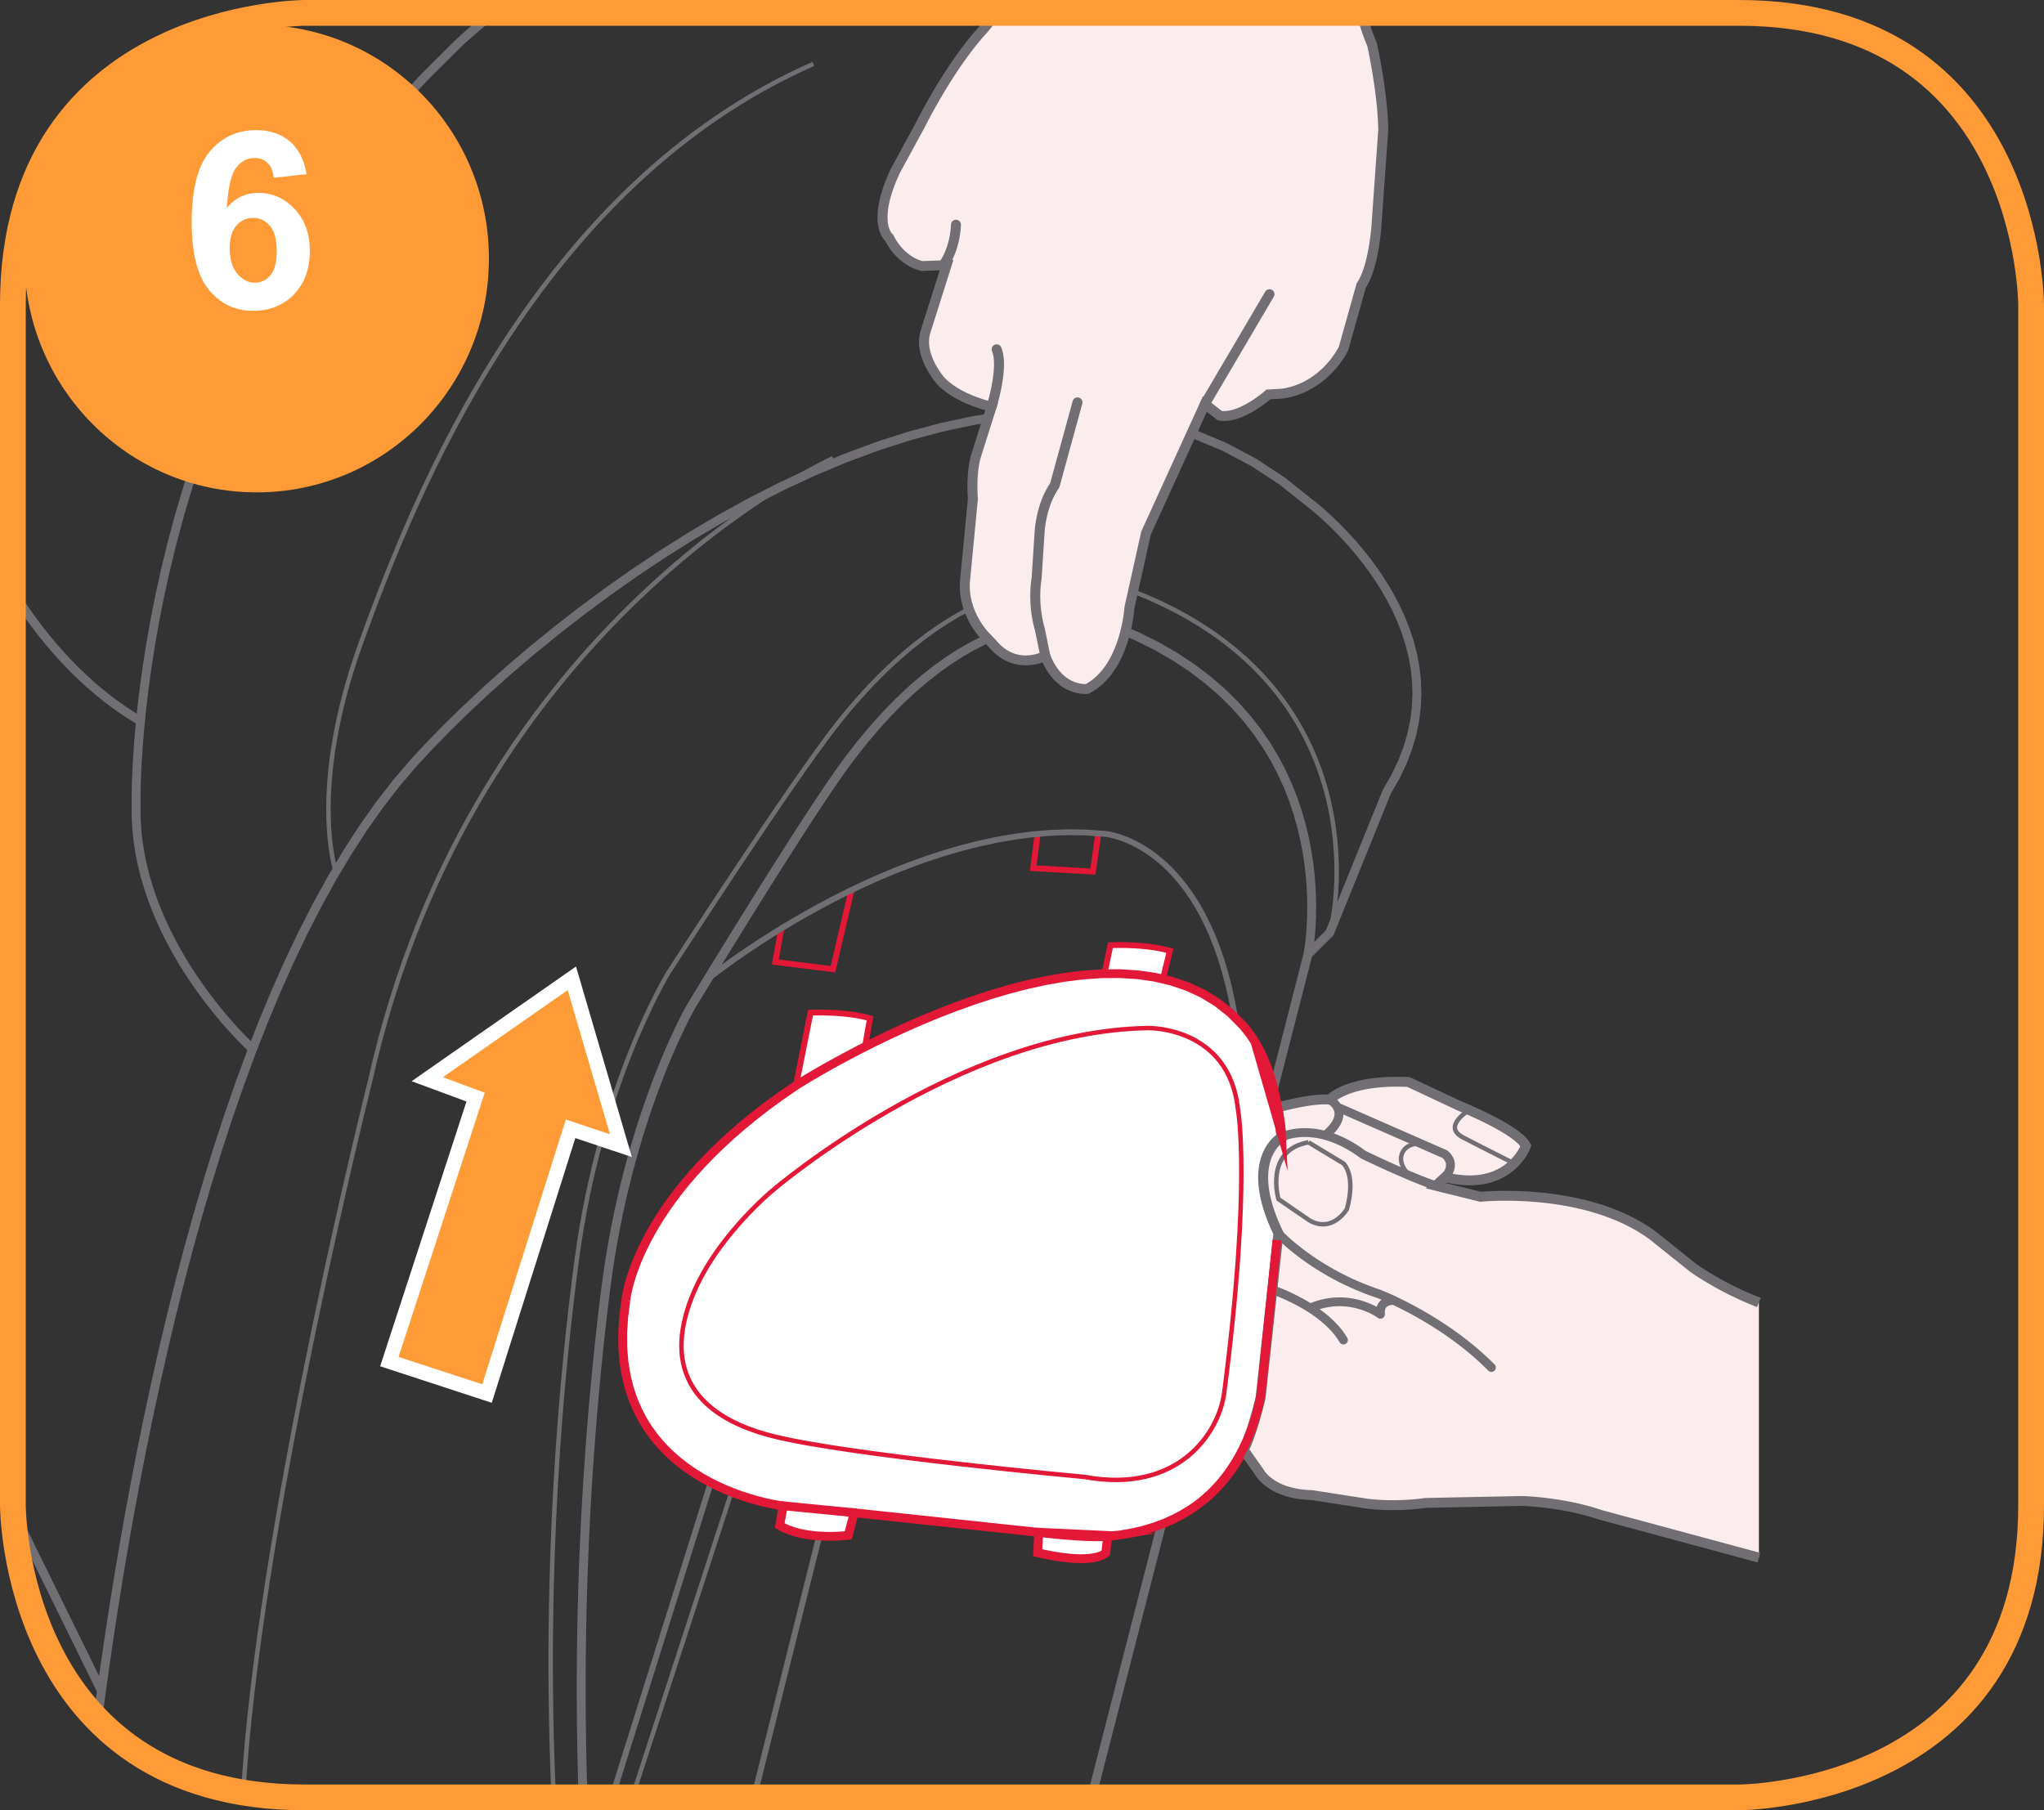 <?xml version="1.0" encoding="UTF-8"?>
<!DOCTYPE svg PUBLIC "-//W3C//DTD SVG 1.1//EN" "http://www.w3.org/Graphics/SVG/1.1/DTD/svg11.dtd">
<!-- Creator: CorelDRAW 2017 -->
<svg xmlns="http://www.w3.org/2000/svg" xml:space="preserve" width="35mm" height="31mm" version="1.1" style="shape-rendering:geometricPrecision; text-rendering:geometricPrecision; image-rendering:optimizeQuality; fill-rule:evenodd; clip-rule:evenodd"
viewBox="0 0 1499.76 1328.36"
 xmlns:xlink="http://www.w3.org/1999/xlink">
 <rect x="0" y="0" width="1499.76" height="1328.36" fill="#333333" stroke="none"/>
 <defs>
  <style type="text/css">
   <![CDATA[
    .str2 {stroke:#FE9B37;stroke-width:18.9;stroke-miterlimit:4}
    .str3 {stroke:white;stroke-width:10.72;stroke-miterlimit:4}
    .str0 {stroke:#716F73;stroke-width:3.27;stroke-miterlimit:22.926}
    .str1 {stroke:#E31736;stroke-width:3.27;stroke-miterlimit:22.926}
    .fil1 {fill:none;fill-rule:nonzero}
    .fil0 {fill:#716F73;fill-rule:nonzero}
    .fil2 {fill:#E31736;fill-rule:nonzero}
    .fil3 {fill:white;fill-rule:nonzero}
    .fil5 {fill:#FE9B37;fill-rule:nonzero}
    .fil4 {fill:#FBEDEE;fill-rule:nonzero}
   ]]>
  </style>
 </defs>
 <g id="Слой_x0020_1">
  <g>
   <path class="fil0" d="M301.55 557.15l4.86 4.29 0 0 -12.85 15 -12.43 16.03 -12.01 17 -11.6 17.92 -11.19 18.78 -10.79 19.58 -10.4 20.32 -10.01 21 -9.63 21.63 -9.25 22.19 -8.89 22.7 -8.51 23.13 -8.16 23.52 -7.81 23.85 -7.46 24.12 -7.13 24.33 -6.79 24.48 -6.47 24.57 -6.15 24.61 -5.84 24.58 -5.53 24.5 -5.24 24.36 -4.94 24.15 -4.66 23.89 -4.38 23.57 -4.11 23.19 -3.85 22.76 -3.59 22.27 -3.33 21.71 -3.1 21.1 -2.85 20.42 -2.62 19.69 -6.46 -0.82 2.63 -19.74 2.86 -20.47 3.1 -21.14 3.34 -21.75 3.6 -22.31 3.86 -22.81 4.12 -23.25 4.39 -23.62 4.67 -23.95 4.96 -24.21 5.24 -24.42 5.55 -24.57 5.85 -24.65 6.17 -24.69 6.49 -24.66 6.82 -24.56 7.15 -24.42 7.49 -24.22 7.84 -23.96 8.2 -23.64 8.56 -23.25 8.93 -22.82 9.31 -22.33 9.7 -21.77 10.08 -21.16 10.49 -20.49 10.9 -19.76 11.31 -18.98 11.73 -18.13 12.17 -17.23 12.61 -16.26 13.06 -15.25 0 0zm661.55 -190.49l-3.93 5.14 -0.19 -0.15 -20.05 -15.98 -20.63 -13.57 -21.17 -11.26 -21.66 -9.05 -22.09 -6.95 -22.47 -4.94 -22.79 -3.05 -23.07 -1.24 -23.27 0.47 -23.43 2.08 -23.52 3.6 -23.56 5.02 -23.54 6.34 -23.44 7.55 -23.3 8.69 -23.09 9.7 -22.82 10.62 -22.49 11.45 -22.1 12.17 -21.64 12.79 -21.13 13.31 -20.56 13.74 -19.93 14.05 -19.23 14.28 -18.47 14.39 -17.66 14.41 -16.78 14.33 -15.85 14.14 -14.86 13.86 -13.79 13.47 -12.68 12.98 -11.5 12.39 -4.86 -4.29 11.62 -12.52 12.79 -13.1 13.9 -13.58 14.96 -13.95 15.95 -14.24 16.89 -14.42 17.77 -14.5 18.59 -14.48 19.36 -14.36 20.05 -14.15 20.7 -13.83 21.29 -13.41 21.81 -12.89 22.28 -12.27 22.69 -11.55 23.04 -10.73 23.33 -9.8 23.56 -8.78 23.74 -7.65 23.85 -6.42 23.92 -5.09 23.92 -3.66 23.86 -2.12 23.74 -0.48 23.56 1.26 23.32 3.12 23.02 5.07 22.65 7.13 22.21 9.29 21.71 11.55 21.14 13.9 20.5 16.35 -0.19 -0.15zm-3.93 5.14l-0.11 -0.09 -0.08 -0.07 0.19 0.15zm61.44 210.29l-6.04 -2.4 0.26 -0.5 6.08 -10.54 4.97 -10.39 3.94 -10.24 2.96 -10.07 2.04 -9.9 1.18 -9.72 0.39 -9.53 -0.35 -9.33 -1.02 -9.12 -1.65 -8.9 -2.21 -8.66 -2.72 -8.42 -3.16 -8.15 -3.55 -7.86 -3.89 -7.58 -4.15 -7.27 -4.37 -6.94 -4.52 -6.6 -4.62 -6.24 -4.64 -5.87 -4.62 -5.48 -4.53 -5.09 -4.38 -4.67 -4.18 -4.24 -3.91 -3.79 -3.58 -3.33 -3.19 -2.85 -2.74 -2.36 -2.23 -1.86 -1.65 -1.35 -1.03 -0.8 -0.32 -0.24 3.93 -5.14 0.42 0.31 1.1 0.86 1.73 1.4 2.31 1.92 2.82 2.44 3.28 2.93 3.68 3.42 4.01 3.89 4.28 4.34 4.5 4.79 4.65 5.21 4.74 5.63 4.77 6.03 4.75 6.42 4.66 6.8 4.51 7.16 4.3 7.51 4.02 7.85 3.69 8.17 3.29 8.48 2.84 8.78 2.31 9.06 1.72 9.33 1.08 9.59 0.36 9.82 -0.41 10.04 -1.25 10.24 -2.15 10.42 -3.11 10.58 -4.12 10.72 -5.2 10.85 -6.32 10.95 0.26 -0.5zm-6.04 -2.4l0.1 -0.26 0.15 -0.24 -0.26 0.5zm-41.98 103.67l41.98 -103.67 6.04 2.4 -41.98 103.67 -0.71 1.08 -5.33 -3.48zm6.04 2.4l-0.25 0.62 -0.46 0.46 0.71 -1.08zm-21.25 12.36l15.92 -15.84 4.62 4.55 -15.92 15.84 -5.47 -3.07 0.85 -1.48zm-0.85 1.48l0.22 -0.86 0.63 -0.63 -0.85 1.48zm-158.83 618.5l158.83 -618.5 6.32 1.59 -158.83 618.5 -6.32 -1.59z"/>
  </g>
  <g>
   <path class="fil0" d="M816.55 462.9l2.56 -5.93 -0.09 -0.03 16.12 6.84 14.92 7.41 13.78 7.92 12.67 8.38 11.61 8.79 10.59 9.15 9.61 9.46 8.67 9.71 7.79 9.92 6.94 10.07 6.14 10.17 5.38 10.22 4.67 10.21 4.01 10.16 3.39 10.04 2.82 9.89 2.29 9.68 1.81 9.41 1.38 9.11 0.99 8.75 0.65 8.34 0.36 7.88 0.1 7.37 -0.1 6.81 -0.26 6.2 -0.38 5.54 -0.44 4.84 -0.47 4.08 -0.45 3.27 -0.37 2.41 -0.26 1.5 -0.11 0.57 -6.38 -1.27 0.08 -0.42 0.24 -1.4 0.36 -2.3 0.43 -3.15 0.45 -3.93 0.42 -4.69 0.37 -5.39 0.25 -6.04 0.1 -6.63 -0.1 -7.18 -0.35 -7.67 -0.63 -8.12 -0.96 -8.52 -1.34 -8.86 -1.76 -9.17 -2.23 -9.41 -2.73 -9.6 -3.29 -9.75 -3.88 -9.84 -4.53 -9.89 -5.21 -9.9 -5.94 -9.84 -6.71 -9.74 -7.54 -9.59 -8.4 -9.41 -9.31 -9.16 -10.27 -8.88 -11.27 -8.54 -12.33 -8.15 -13.43 -7.72 -14.57 -7.23 -15.77 -6.7 -0.09 -0.03zm0.09 0.03l-0.06 -0.03 -0.02 -0.01 0.09 0.03zm-191.6 96.83l-5.24 -3.83 0 0 9.64 -12.45 9.58 -11.46 9.5 -10.51 9.41 -9.59 9.29 -8.71 9.18 -7.87 9.03 -7.07 8.88 -6.31 8.71 -5.59 8.52 -4.9 8.32 -4.26 8.1 -3.65 7.87 -3.09 7.61 -2.55 7.35 -2.07 7.06 -1.61 6.76 -1.2 6.45 -0.83 6.11 -0.51 5.76 -0.21 5.39 0.03 5.01 0.25 4.62 0.42 4.2 0.55 3.77 0.64 3.33 0.68 2.88 0.7 2.4 0.66 1.91 0.6 1.4 0.48 0.86 0.33 0.39 0.15 -2.56 5.93 -0.15 -0.06 -0.74 -0.27 -1.23 -0.42 -1.71 -0.54 -2.2 -0.61 -2.66 -0.65 -3.1 -0.64 -3.54 -0.6 -3.96 -0.51 -4.35 -0.39 -4.74 -0.24 -5.11 -0.03 -5.47 0.2 -5.81 0.48 -6.14 0.79 -6.45 1.15 -6.74 1.54 -7.04 1.98 -7.31 2.45 -7.56 2.97 -7.81 3.52 -8.03 4.11 -8.25 4.75 -8.45 5.42 -8.63 6.14 -8.8 6.89 -8.96 7.68 -9.1 8.52 -9.22 9.4 -9.33 10.31 -9.42 11.27 -9.5 12.27 0 0zm-115.59 181.12l-5.66 -3.21 0.03 -0.06 0.24 -0.4 0.71 -1.17 1.15 -1.89 1.56 -2.57 1.95 -3.22 2.32 -3.81 2.67 -4.36 2.98 -4.88 3.27 -5.34 3.54 -5.77 3.78 -6.15 4 -6.49 4.2 -6.79 4.36 -7.04 4.51 -7.25 4.62 -7.43 4.72 -7.55 4.79 -7.64 4.83 -7.68 4.85 -7.68 4.85 -7.63 4.82 -7.55 4.77 -7.42 4.69 -7.25 4.58 -7.03 4.46 -6.78 4.31 -6.48 4.14 -6.14 3.93 -5.75 3.71 -5.33 3.47 -4.86 3.19 -4.36 5.24 3.83 -3.13 4.28 -3.42 4.8 -3.67 5.28 -3.91 5.72 -4.11 6.1 -4.29 6.44 -4.44 6.75 -4.58 7.01 -4.67 7.23 -4.76 7.4 -4.81 7.53 -4.84 7.62 -4.85 7.67 -4.83 7.67 -4.78 7.63 -4.71 7.55 -4.62 7.42 -4.5 7.25 -4.36 7.04 -4.19 6.78 -4 6.48 -3.78 6.15 -3.54 5.76 -3.27 5.34 -2.98 4.87 -2.66 4.36 -2.32 3.81 -1.95 3.21 -1.56 2.57 -1.15 1.89 -0.7 1.16 -0.24 0.4 0.03 -0.06zm-5.66 -3.21l0.03 -0.06 -0.05 0.08 0.01 -0.02zm-56.19 209.11l-6.46 -0.8 0 0 1.59 -11.81 1.75 -11.54 1.9 -11.25 2.04 -10.96 2.16 -10.66 2.27 -10.35 2.37 -10.04 2.44 -9.72 2.51 -9.4 2.57 -9.07 2.6 -8.72 2.63 -8.39 2.64 -8.04 2.63 -7.68 2.61 -7.32 2.58 -6.95 2.53 -6.58 2.48 -6.2 2.4 -5.81 2.31 -5.43 2.2 -5.03 2.09 -4.63 1.96 -4.22 1.81 -3.8 1.66 -3.38 1.48 -2.95 1.29 -2.52 1.09 -2.07 0.88 -1.63 0.65 -1.18 0.4 -0.72 0.15 -0.27 5.66 3.21 -0.12 0.2 -0.38 0.67 -0.62 1.14 -0.85 1.58 -1.06 2.02 -1.27 2.47 -1.45 2.89 -1.62 3.33 -1.79 3.74 -1.93 4.16 -2.06 4.56 -2.18 4.97 -2.28 5.36 -2.37 5.75 -2.44 6.14 -2.51 6.5 -2.55 6.89 -2.59 7.24 -2.6 7.61 -2.61 7.95 -2.59 8.31 -2.58 8.64 -2.54 8.98 -2.49 9.3 -2.42 9.62 -2.35 9.94 -2.25 10.25 -2.14 10.55 -2.02 10.85 -1.88 11.15 -1.74 11.43 -1.57 11.71 0 0zm-16.55 372.01l-6.51 0.21 -0.46 -14.9 -0.36 -14.75 -0.27 -14.59 -0.17 -14.42 -0.09 -14.26 0 -14.07 0.08 -13.89 0.16 -13.7 0.23 -13.51 0.3 -13.31 0.37 -13.11 0.43 -12.9 0.5 -12.68 0.55 -12.46 0.6 -12.23 0.65 -12.01 0.69 -11.77 0.74 -11.52 0.78 -11.28 0.81 -11.02 0.84 -10.77 0.87 -10.5 0.89 -10.24 0.91 -9.96 0.93 -9.68 0.93 -9.39 0.95 -9.11 0.95 -8.81 0.96 -8.51 0.95 -8.2 0.94 -7.89 0.94 -7.57 6.46 0.8 -0.93 7.55 -0.94 7.87 -0.95 8.18 -0.95 8.48 -0.95 8.78 -0.95 9.08 -0.93 9.37 -0.92 9.65 -0.91 9.93 -0.89 10.21 -0.86 10.48 -0.84 10.73 -0.81 11 -0.78 11.25 -0.73 11.5 -0.69 11.73 -0.65 11.97 -0.6 12.21 -0.55 12.43 -0.49 12.65 -0.43 12.86 -0.37 13.07 -0.3 13.28 -0.23 13.48 -0.16 13.66 -0.08 13.86 0 14.04 0.09 14.21 0.17 14.38 0.27 14.55 0.36 14.71 0.46 14.87z"/>
  </g>
  <g>
   <polygon class="fil0" points="640.46,978.82 555.26,1319.42 551.04,1318.39 636.24,977.78 "/>
  </g>
  <g>
   <polygon class="fil0" points="446.94,1318.27 563.9,945.75 568.05,947.02 451.09,1319.54 "/>
  </g>
  <g>
   <line class="fil1 str0" x1="574.65" y1="978.3" x2="463.83" y2= "1318.91" />
  </g>
  <g>
   <path class="fil2" d="M566.73 705.52l4.45 -24.63 4.28 0.75 -4.45 24.63 -2.41 1.75 -1.86 -2.51zm1.86 2.51l-2.27 -0.28 0.4 -2.22 1.86 2.51zm42.34 5.31l-42.34 -5.31 0.55 -4.26 42.34 5.31 1.84 2.61 -2.39 1.65zm2.39 -1.65l-0.44 1.89 -1.95 -0.24 2.39 -1.65zm13.52 -58.08l-13.52 58.08 -4.23 -0.97 13.52 -58.08 4.23 0.97z"/>
  </g>
  <g>
   <path class="fil2" d="M755.98 636.78l3.22 -25.18 4.3 0.54 -3.22 25.18 -2.28 1.88 -2.03 -2.42zm2.03 2.42l-2.32 -0.13 0.29 -2.28 2.03 2.42zm43.78 2.52l-43.78 -2.52 0.25 -4.29 43.78 2.52 2.03 2.45 -2.28 1.85zm2.28 -1.85l-0.28 1.96 -2 -0.12 2.28 -1.85zm3.99 -28.13l-3.99 28.13 -4.3 -0.6 3.99 -28.13 4.3 0.6z"/>
  </g>
  <g>
   <path class="fil0" d="M96.62 589.6l6.51 -0.15 0 0.16 -0.01 9.21 0.48 9.08 0.94 8.94 1.37 8.79 1.77 8.63 2.14 8.46 2.47 8.29 2.78 8.09 3.04 7.89 3.28 7.68 3.49 7.45 3.65 7.22 3.8 6.97 3.9 6.71 3.98 6.45 4.02 6.17 4.03 5.87 4.01 5.57 3.96 5.26 3.86 4.94 3.74 4.6 3.59 4.26 3.4 3.9 3.18 3.54 2.93 3.16 2.63 2.76 2.33 2.37 1.96 1.96 1.58 1.53 1.17 1.11 0.72 0.67 0.22 0.2 -4.38 4.77 -0.29 -0.27 -0.76 -0.7 -1.21 -1.15 -1.64 -1.59 -2.02 -2.01 -2.38 -2.43 -2.7 -2.83 -2.99 -3.23 -3.25 -3.6 -3.47 -3.99 -3.66 -4.34 -3.82 -4.7 -3.94 -5.03 -4.03 -5.36 -4.09 -5.69 -4.11 -5.99 -4.11 -6.29 -4.07 -6.59 -3.99 -6.87 -3.89 -7.13 -3.75 -7.39 -3.57 -7.64 -3.36 -7.88 -3.13 -8.11 -2.85 -8.33 -2.55 -8.54 -2.21 -8.74 -1.83 -8.92 -1.42 -9.1 -0.98 -9.26 -0.5 -9.42 0.01 -9.56 0 0.16zm6.51 -0.15l0 0.09 0 0.07 0 -0.16zm227.45 -556.53l4.69 4.48 -0.09 0.08 -21.71 21.63 -20.31 22.12 -18.96 22.53 -17.66 22.86 -16.4 23.11 -15.19 23.3 -14.02 23.4 -12.91 23.43 -11.83 23.37 -10.82 23.25 -9.83 23.04 -8.9 22.77 -8.01 22.4 -7.17 21.97 -6.38 21.46 -5.63 20.86 -4.93 20.2 -4.28 19.45 -3.67 18.63 -3.1 17.73 -2.59 16.75 -2.12 15.7 -1.7 14.57 -1.32 13.36 -0.99 12.08 -0.71 10.71 -0.48 9.27 -0.28 7.75 -0.14 6.16 -0.04 4.48 0.01 2.74 0.01 0.88 -6.51 0.15 -0.01 -0.99 -0.01 -2.8 0.04 -4.56 0.14 -6.24 0.29 -7.84 0.48 -9.36 0.72 -10.8 1 -12.18 1.33 -13.47 1.71 -14.68 2.13 -15.82 2.61 -16.87 3.13 -17.86 3.69 -18.77 4.31 -19.6 4.96 -20.35 5.67 -21.02 6.43 -21.61 7.22 -22.13 8.07 -22.58 8.97 -22.94 9.91 -23.23 10.9 -23.44 11.93 -23.57 13.02 -23.62 14.14 -23.61 15.33 -23.5 16.54 -23.33 17.82 -23.07 19.14 -22.73 20.5 -22.33 21.91 -21.84 -0.09 0.08zm4.69 4.48l-0.09 0.08 0.09 -0.09 -0 0zm25.41 -30.51l4.04 5.06 -1.8 1.41 -1.74 1.38 -1.69 1.35 -1.63 1.32 -1.58 1.29 -1.52 1.25 -1.46 1.22 -1.41 1.18 -1.35 1.14 -1.29 1.11 -1.24 1.07 -1.18 1.03 -1.12 0.99 -1.07 0.96 -1.02 0.9 -0.96 0.86 -0.9 0.81 -0.84 0.77 -0.78 0.72 -0.73 0.68 -0.66 0.63 -0.6 0.57 -0.55 0.53 -0.5 0.48 -0.44 0.42 -0.37 0.36 -0.32 0.32 -0.25 0.24 -0.19 0.2 -0.16 0.16 -0.09 0.09 0 0 -4.69 -4.48 0.06 -0.06 0.09 -0.09 0.14 -0.14 0.22 -0.22 0.28 -0.28 0.33 -0.33 0.4 -0.39 0.45 -0.43 0.51 -0.49 0.57 -0.54 0.63 -0.6 0.69 -0.64 0.74 -0.69 0.8 -0.74 0.86 -0.79 0.92 -0.84 0.97 -0.88 1.03 -0.92 1.09 -0.96 1.15 -1.01 1.2 -1.05 1.26 -1.09 1.32 -1.13 1.37 -1.16 1.43 -1.2 1.49 -1.24 1.55 -1.27 1.59 -1.3 1.65 -1.34 1.71 -1.37 1.76 -1.4 1.82 -1.43z"/>
  </g>
  <g>
   <polygon class="fil0" points="104.72,526.3 101.42,531.86 97.09,529.28 92.86,526.61 88.72,523.87 84.68,521.06 80.73,518.19 76.87,515.27 73.12,512.3 69.45,509.29 65.89,506.25 62.42,503.18 59.04,500.09 55.77,496.98 52.59,493.87 49.51,490.76 46.53,487.66 43.64,484.57 40.86,481.5 38.17,478.46 35.58,475.46 33.1,472.49 30.72,469.57 28.43,466.71 26.25,463.91 24.16,461.18 22.18,458.52 20.3,455.95 18.53,453.46 16.85,451.07 15.28,448.78 13.81,446.6 12.45,444.53 11.19,442.58 16.69,439.13 17.92,441.03 19.25,443.05 20.69,445.18 22.22,447.42 23.86,449.76 25.6,452.19 27.44,454.72 29.38,457.32 31.42,460 33.56,462.74 35.8,465.54 38.14,468.4 40.57,471.31 43.1,474.25 45.73,477.23 48.46,480.22 51.27,483.25 54.19,486.28 57.2,489.32 60.31,492.36 63.51,495.39 66.8,498.41 70.18,501.4 73.66,504.37 77.23,507.3 80.88,510.19 84.63,513.04 88.47,515.82 92.4,518.55 96.42,521.21 100.52,523.8 "/>
  </g>
  <g>
   <polygon class="fil0" points="71.52,1242.15 11.02,1119.04 16.87,1116.22 77.37,1239.33 "/>
  </g>
  <g>
   <path class="fil1 str0" d="M977.8 674.66c0,0 37.38,-173.23 -152.63,-243.11 0,0 -100.09,-39.84 -210.26,98.99 -34.62,43.63 -124.6,183.42 -124.6,183.42 0,0 -49.84,81.04 -66.97,209.39 -11.07,82.91 -24.73,225.86 -17.06,395.55"/>
  </g>
  <g>
   <path class="fil0" d="M810.56 609.71l-0.29 4.29 -0.08 -0 -13.21 -0.95 -13.22 -0.22 -13.22 0.48 -13.18 1.13 -13.11 1.73 -13.02 2.28 -12.89 2.79 -12.74 3.25 -12.56 3.67 -12.35 4.04 -12.11 4.36 -11.84 4.64 -11.54 4.87 -11.21 5.05 -10.86 5.19 -10.48 5.28 -10.06 5.32 -9.62 5.32 -9.15 5.26 -8.65 5.17 -8.12 5.02 -7.57 4.84 -6.98 4.59 -6.37 4.31 -5.72 3.98 -5.05 3.6 -4.35 3.17 -3.62 2.7 -2.86 2.18 -2.08 1.61 -1.26 1 -0.41 0.33 -2.75 -3.33 0.45 -0.36 1.29 -1.02 2.1 -1.63 2.9 -2.2 3.66 -2.73 4.38 -3.2 5.09 -3.62 5.76 -4.01 6.41 -4.34 7.03 -4.62 7.62 -4.86 8.18 -5.06 8.71 -5.21 9.21 -5.3 9.69 -5.35 10.14 -5.36 10.55 -5.32 10.95 -5.23 11.31 -5.09 11.65 -4.91 11.95 -4.68 12.23 -4.41 12.48 -4.08 12.7 -3.71 12.9 -3.3 13.06 -2.83 13.19 -2.31 13.31 -1.75 13.39 -1.14 13.44 -0.49 13.46 0.22 13.46 0.97 -0.08 -0zm-0.29 4.29l-0.08 -0 -0.03 -0 0.1 0.01zm98.04 132.11l-4.29 0.7 -2.17 -11.72 -2.45 -11 -2.7 -10.32 -2.94 -9.65 -3.15 -9 -3.33 -8.38 -3.5 -7.78 -3.64 -7.21 -3.75 -6.65 -3.85 -6.12 -3.92 -5.6 -3.96 -5.12 -3.99 -4.66 -3.99 -4.21 -3.97 -3.79 -3.93 -3.4 -3.86 -3.02 -3.78 -2.67 -3.66 -2.34 -3.53 -2.03 -3.37 -1.74 -3.2 -1.47 -3 -1.23 -2.76 -1.01 -2.53 -0.81 -2.25 -0.63 -1.97 -0.48 -1.64 -0.34 -1.32 -0.22 -0.95 -0.14 -0.56 -0.06 -0.14 -0.01 0.29 -4.29 0.29 0.02 0.69 0.08 1.07 0.15 1.44 0.25 1.79 0.37 2.11 0.51 2.4 0.67 2.68 0.86 2.94 1.07 3.16 1.3 3.36 1.56 3.55 1.83 3.7 2.13 3.83 2.44 3.94 2.79 4.03 3.15 4.09 3.54 4.13 3.94 4.14 4.37 4.13 4.82 4.1 5.29 4.04 5.78 3.96 6.29 3.86 6.83 3.72 7.38 3.58 7.95 3.4 8.55 3.21 9.17 2.99 9.81 2.75 10.47 2.49 11.16 2.19 11.87z"/>
  </g>
  <path class="fil3" d="M810.42 714.46l4.35 -20.86c0,0 25.19,-1.29 43.65,4.11l-5.13 20.62 -42.86 -3.86z"/>
  <g>
   <path class="fil2" d="M816.89 694.03l-4.35 20.86 -4.25 -0.87 4.35 -20.86 2.01 -1.71 2.24 2.58zm-4.25 -0.87l0.34 -1.63 1.68 -0.09 -2.01 1.71zm47.88 5.05l-4.22 -1.03 1.49 2.58 -1.69 -0.48 -1.73 -0.43 -1.77 -0.4 -1.78 -0.37 -1.81 -0.33 -1.82 -0.31 -1.83 -0.28 -1.83 -0.25 -1.82 -0.22 -1.81 -0.2 -1.8 -0.17 -1.77 -0.15 -1.74 -0.13 -1.71 -0.11 -1.67 -0.09 -1.62 -0.07 -1.57 -0.06 -1.51 -0.04 -1.44 -0.03 -1.37 -0.02 -1.3 -0.01 -1.21 -0 -1.12 0.01 -1.03 0.01 -0.93 0.01 -0.82 0.02 -0.72 0.02 -0.59 0.02 -0.47 0.02 -0.36 0.01 -0.2 0.01 -0.06 0 -0.22 -4.29 0.09 -0 0.23 -0.01 0.34 -0.01 0.49 -0.02 0.62 -0.02 0.73 -0.02 0.85 -0.02 0.95 -0.01 1.05 -0.01 1.16 -0.01 1.24 0 1.32 0.01 1.41 0.02 1.48 0.03 1.54 0.04 1.6 0.06 1.65 0.07 1.71 0.09 1.75 0.12 1.79 0.13 1.83 0.16 1.85 0.17 1.87 0.21 1.88 0.23 1.89 0.26 1.9 0.29 1.89 0.32 1.89 0.35 1.88 0.39 1.86 0.43 1.83 0.46 1.8 0.5 1.49 2.58zm-1.49 -2.58l1.99 0.58 -0.5 1.99 -1.49 -2.58zm-7.86 22.16l5.13 -20.62 4.22 1.03 -5.13 20.62 -2.31 1.62 -1.91 -2.65zm4.22 1.03l-0.45 1.79 -1.86 -0.17 2.31 -1.62zm-44.77 -6.51l42.86 3.86 -0.39 4.28 -42.86 -3.86 0.39 -4.28z"/>
  </g>
  <path class="fil3" d="M584.06 796.52l10.64 -53.4c0,0 25.19,-1.29 43.65,4.11l-3.63 20.88 -50.66 28.41z"/>
  <g>
   <path class="fil2" d="M596.83 743.54l-10.64 53.4 -4.26 -0.83 10.64 -53.4 2.02 -1.73 2.24 2.56zm-4.26 -0.83l0.33 -1.65 1.69 -0.09 -2.02 1.73zm47.92 4.88l-4.28 -0.73 1.52 2.43 -1.69 -0.48 -1.73 -0.43 -1.77 -0.4 -1.78 -0.37 -1.81 -0.33 -1.82 -0.31 -1.83 -0.28 -1.83 -0.25 -1.82 -0.22 -1.81 -0.2 -1.8 -0.17 -1.77 -0.15 -1.74 -0.13 -1.71 -0.11 -1.67 -0.09 -1.62 -0.07 -1.57 -0.06 -1.51 -0.04 -1.44 -0.03 -1.37 -0.02 -1.3 -0.01 -1.21 -0 -1.12 0.01 -1.03 0.01 -0.93 0.01 -0.82 0.02 -0.72 0.02 -0.59 0.02 -0.47 0.02 -0.36 0.01 -0.2 0.01 -0.06 0 -0.22 -4.29 0.09 -0 0.23 -0.01 0.34 -0.01 0.49 -0.02 0.62 -0.02 0.73 -0.02 0.85 -0.02 0.95 -0.01 1.05 -0.01 1.16 -0.01 1.24 0 1.32 0.01 1.41 0.02 1.48 0.03 1.54 0.04 1.6 0.06 1.65 0.07 1.71 0.09 1.75 0.12 1.79 0.13 1.83 0.16 1.85 0.17 1.87 0.21 1.88 0.23 1.89 0.26 1.9 0.29 1.89 0.32 1.89 0.35 1.88 0.39 1.86 0.43 1.83 0.46 1.8 0.5 1.52 2.43zm-1.52 -2.43l1.85 0.54 -0.33 1.89 -1.52 -2.43zm-6.38 22.58l3.63 -20.88 4.28 0.73 -3.63 20.88 -1.07 1.5 -3.21 -2.23zm4.28 0.73l-0.18 1 -0.89 0.5 1.07 -1.5zm-53.87 26.18l50.66 -28.41 2.14 3.74 -50.66 28.41 -2.14 -3.74z"/>
  </g>
  <path class="fil3" d="M459.22 954.18c0,0 6.51,-78.83 124.84,-157.67 0,0 234.52,-150.82 328.14,-43.76 28.68,32.79 34.44,93.25 22.52,180.91l-9.77 92.15c0,0 -10.13,92.88 -112.18,101.52l-1.45 12.06c0,0 -7.23,9.9 -49.94,0l0.72 -14.94 -135.34 -14.39 -4.34 16.55c0,0 -31.58,4.14 -50.3,-7.19l2.53 -14.4c0,0 -137.51,-15.12 -115.43,-150.83z"/>
  <g>
   <path class="fil2" d="M582.29 793.81l3.55 5.41 0.04 -0.03 -10.7 7.34 -10.06 7.32 -9.44 7.29 -8.84 7.24 -8.27 7.18 -7.71 7.11 -7.18 7.01 -6.65 6.92 -6.16 6.8 -5.68 6.66 -5.21 6.51 -4.77 6.36 -4.35 6.18 -3.96 5.99 -3.57 5.79 -3.21 5.57 -2.87 5.34 -2.54 5.09 -2.24 4.84 -1.95 4.56 -1.68 4.28 -1.44 3.97 -1.21 3.65 -0.99 3.32 -0.81 2.98 -0.63 2.61 -0.48 2.25 -0.36 1.86 -0.24 1.45 -0.14 1.04 -0.08 0.62 -0.01 0.13 -6.49 -0.52 0.03 -0.33 0.09 -0.73 0.17 -1.18 0.27 -1.6 0.38 -2.01 0.52 -2.4 0.68 -2.78 0.85 -3.14 1.05 -3.48 1.26 -3.82 1.5 -4.14 1.75 -4.44 2.02 -4.73 2.31 -5 2.62 -5.27 2.95 -5.51 3.31 -5.74 3.67 -5.96 4.06 -6.15 4.47 -6.35 4.89 -6.51 5.34 -6.68 5.81 -6.81 6.29 -6.94 6.79 -7.05 7.31 -7.15 7.85 -7.24 8.41 -7.31 8.99 -7.36 9.59 -7.4 10.21 -7.43 10.84 -7.43 0.04 -0.03zm-0.04 0.03l0.04 -0.03 0.06 -0.04 -0.11 0.07zm332.42 -43.2l-4.93 4.22 0 0 -8.9 -9.02 -9.62 -7.61 -10.29 -6.29 -10.91 -5.05 -11.48 -3.89 -11.98 -2.79 -12.41 -1.76 -12.79 -0.79 -13.09 0.1 -13.33 0.93 -13.49 1.68 -13.57 2.36 -13.6 2.97 -13.54 3.51 -13.42 3.97 -13.22 4.36 -12.96 4.67 -12.62 4.91 -12.21 5.08 -11.75 5.17 -11.2 5.18 -10.59 5.12 -9.9 4.99 -9.16 4.79 -8.33 4.5 -7.44 4.14 -6.49 3.71 -5.45 3.2 -4.35 2.62 -3.2 1.95 -1.96 1.23 -0.65 0.41 -3.55 -5.41 0.71 -0.45 2 -1.25 3.24 -1.99 4.41 -2.65 5.51 -3.23 6.55 -3.74 7.51 -4.18 8.41 -4.54 9.23 -4.83 9.99 -5.03 10.69 -5.18 11.31 -5.24 11.86 -5.22 12.35 -5.13 12.77 -4.97 13.12 -4.73 13.4 -4.42 13.62 -4.03 13.77 -3.57 13.85 -3.03 13.87 -2.41 13.82 -1.72 13.7 -0.95 13.53 -0.1 13.27 0.83 12.96 1.84 12.57 2.93 12.11 4.11 11.57 5.36 10.95 6.7 10.24 8.11 9.46 9.57 0 0zm23.3 183.36l-6.48 -0.68 0.01 -0.09 1.06 -8.11 0.96 -7.94 0.85 -7.79 0.75 -7.62 0.64 -7.46 0.53 -7.3 0.42 -7.14 0.31 -6.97 0.2 -6.81 0.09 -6.65 -0.02 -6.48 -0.14 -6.32 -0.25 -6.16 -0.36 -5.99 -0.48 -5.83 -0.6 -5.66 -0.72 -5.5 -0.83 -5.33 -0.95 -5.17 -1.06 -5 -1.19 -4.84 -1.3 -4.67 -1.42 -4.51 -1.54 -4.34 -1.66 -4.17 -1.78 -4.01 -1.91 -3.84 -2.02 -3.68 -2.15 -3.51 -2.27 -3.36 -2.4 -3.19 -2.52 -3.03 4.93 -4.22 2.73 3.28 2.58 3.45 2.44 3.6 2.31 3.76 2.16 3.93 2.03 4.09 1.89 4.24 1.76 4.41 1.62 4.56 1.49 4.71 1.36 4.87 1.23 5.03 1.11 5.18 0.98 5.35 0.85 5.5 0.73 5.65 0.61 5.81 0.49 5.97 0.37 6.12 0.26 6.29 0.14 6.44 0.02 6.59 -0.09 6.75 -0.21 6.91 -0.31 7.07 -0.43 7.22 -0.53 7.38 -0.65 7.54 -0.75 7.7 -0.86 7.85 -0.96 8.01 -1.07 8.17 0.01 -0.09zm-6.48 -0.68l-0 0.02 0.02 -0.11 -0.01 0.09zm-9.77 92.15l9.77 -92.15 6.48 0.68 -9.77 92.15 0 0.01 -6.48 -0.69zm6.48 0.68l0 0.01 -0.03 0.3 0.03 -0.31zm-112.18 101.56l-6.47 -0.76 2.96 -2.83 9.11 -1.03 8.59 -1.48 8.07 -1.89 7.58 -2.28 7.1 -2.63 6.64 -2.95 6.2 -3.24 5.77 -3.49 5.37 -3.72 4.97 -3.91 4.59 -4.08 4.24 -4.21 3.89 -4.32 3.56 -4.39 3.24 -4.43 2.94 -4.44 2.65 -4.42 2.37 -4.37 2.11 -4.28 1.86 -4.16 1.64 -4.02 1.41 -3.83 1.21 -3.62 1.02 -3.37 0.84 -3.09 0.69 -2.77 0.54 -2.43 0.41 -2.06 0.29 -1.64 0.19 -1.2 0.09 -0.73 0.03 -0.2 6.48 0.69 -0.04 0.33 -0.11 0.83 -0.21 1.32 -0.31 1.77 -0.43 2.19 -0.57 2.58 -0.72 2.93 -0.89 3.25 -1.08 3.54 -1.27 3.8 -1.49 4.02 -1.71 4.21 -1.96 4.38 -2.22 4.5 -2.5 4.6 -2.79 4.65 -3.1 4.69 -3.43 4.68 -3.76 4.64 -4.12 4.58 -4.5 4.47 -4.88 4.33 -5.28 4.15 -5.69 3.95 -6.12 3.7 -6.56 3.43 -7.02 3.12 -7.49 2.77 -7.97 2.4 -8.46 1.99 -8.97 1.55 -9.48 1.07 2.96 -2.83zm-6.47 -0.76l0.31 -2.61 2.64 -0.22 -2.96 2.83zm-1.45 12.06l1.45 -12.06 6.47 0.76 -1.45 12.06 -0.6 1.51 -5.87 -2.27zm6.47 0.76l-0.1 0.83 -0.5 0.68 0.6 -1.51zm-56.43 -0.54l6.5 0.31 -2.51 -3.3 3.85 0.86 3.64 0.75 3.44 0.64 3.25 0.54 3.06 0.45 2.87 0.36 2.7 0.28 2.51 0.21 2.34 0.13 2.18 0.07 2.02 0.01 1.86 -0.05 1.71 -0.09 1.56 -0.13 1.43 -0.17 1.29 -0.2 1.16 -0.22 1.03 -0.24 0.91 -0.25 0.8 -0.26 0.69 -0.26 0.6 -0.25 0.5 -0.24 0.4 -0.21 0.32 -0.2 0.25 -0.17 0.17 -0.13 0.11 -0.09 0.06 -0.06 0.03 -0.04 -0.05 0.06 -0.12 0.14 5.28 3.78 -0.16 0.2 -0.18 0.21 -0.21 0.22 -0.3 0.29 -0.38 0.32 -0.45 0.34 -0.52 0.35 -0.6 0.37 -0.69 0.38 -0.78 0.37 -0.86 0.37 -0.97 0.36 -1.07 0.34 -1.17 0.32 -1.29 0.3 -1.4 0.27 -1.52 0.24 -1.64 0.19 -1.78 0.16 -1.91 0.1 -2.05 0.05 -2.2 -0.01 -2.35 -0.07 -2.51 -0.14 -2.67 -0.22 -2.83 -0.3 -3.01 -0.38 -3.18 -0.47 -3.37 -0.56 -3.56 -0.67 -3.75 -0.78 -3.95 -0.88 -2.51 -3.3zm2.51 3.3l-2.64 -0.61 0.13 -2.68 2.51 3.3zm4.71 -17.93l-0.72 14.94 -6.5 -0.31 0.72 -14.94 3.6 -3.05 2.91 3.36zm-2.91 -3.36l3.05 0.33 -0.15 3.03 -2.91 -3.36zm-135.34 -14.39l135.34 14.39 -0.69 6.41 -135.34 -14.39 -2.81 -4.02 3.5 -2.4zm-3.5 2.4l0.71 -2.69 2.79 0.3 -3.5 2.4zm-4.34 16.55l4.34 -16.55 6.31 1.62 -4.34 16.55 -2.73 2.39 -3.58 -4.01zm6.31 1.62l-0.55 2.1 -2.17 0.29 2.73 -2.39zm-56.67 -8.56l6.42 1.11 -1.51 -3.3 1.64 0.93 1.71 0.86 1.77 0.78 1.84 0.72 1.89 0.65 1.94 0.59 1.96 0.52 1.99 0.46 2.01 0.4 2.02 0.35 2.02 0.3 2.01 0.24 1.99 0.21 1.97 0.16 1.94 0.12 1.89 0.09 1.84 0.06 1.78 0.03 1.71 0 1.64 -0.03 1.56 -0.04 1.45 -0.06 1.35 -0.06 1.24 -0.08 1.13 -0.08 0.99 -0.08 0.87 -0.08 0.74 -0.07 0.57 -0.06 0.41 -0.05 0.26 -0.03 0.05 -0.01 0.86 6.39 -0.13 0.02 -0.28 0.03 -0.46 0.06 -0.63 0.06 -0.76 0.07 -0.93 0.09 -1.06 0.08 -1.19 0.09 -1.31 0.08 -1.43 0.07 -1.53 0.06 -1.62 0.04 -1.72 0.03 -1.81 0 -1.87 -0.03 -1.94 -0.06 -2 -0.09 -2.05 -0.13 -2.1 -0.17 -2.13 -0.21 -2.16 -0.27 -2.17 -0.32 -2.19 -0.38 -2.19 -0.44 -2.19 -0.51 -2.18 -0.58 -2.16 -0.66 -2.13 -0.73 -2.1 -0.82 -2.06 -0.91 -2.01 -1 -1.95 -1.11 -1.51 -3.3zm1.51 3.3l-1.89 -1.14 0.38 -2.16 1.51 3.3zm7.44 -16.6l-2.53 14.4 -6.42 -1.11 2.53 -14.4 3.57 -2.65 2.85 3.76zm-2.85 -3.76l3.44 0.38 -0.59 3.38 -2.85 -3.76zm-119.01 -148.14l6.43 1.03 -1.58 12.17 -0.72 11.47 0.09 10.78 0.85 10.13 1.54 9.49 2.19 8.88 2.77 8.29 3.31 7.73 3.79 7.19 4.23 6.67 4.61 6.18 4.93 5.7 5.21 5.24 5.45 4.81 5.62 4.39 5.75 3.99 5.81 3.61 5.83 3.24 5.79 2.9 5.7 2.56 5.56 2.25 5.36 1.96 5.1 1.68 4.79 1.43 4.43 1.18 4.01 0.97 3.53 0.76 3 0.58 2.42 0.42 1.79 0.27 1.1 0.15 0.33 0.04 -0.72 6.41 -0.46 -0.06 -1.19 -0.16 -1.9 -0.29 -2.55 -0.44 -3.14 -0.61 -3.68 -0.8 -4.17 -1 -4.59 -1.23 -4.97 -1.48 -5.29 -1.74 -5.56 -2.04 -5.77 -2.34 -5.94 -2.67 -6.04 -3.02 -6.09 -3.39 -6.09 -3.78 -6.03 -4.2 -5.92 -4.62 -5.75 -5.08 -5.52 -5.55 -5.23 -6.05 -4.89 -6.56 -4.49 -7.09 -4.03 -7.64 -3.51 -8.21 -2.94 -8.78 -2.31 -9.38 -1.63 -9.99 -0.89 -10.61 -0.1 -11.25 0.74 -11.9 1.64 -12.58z"/>
  </g>
  <line class="fil1" x1="628.04" y1="1110.19" x2="573.2" y2= "1104.83" />
  <g>
   <polygon class="fil2" points="573.52,1101.62 628.36,1106.99 627.72,1113.4 572.88,1108.04 "/>
  </g>
  <path class="fil3" d="M759.99 1124.23c0,0 40.75,5.35 57,2.69l-57 -2.69z"/>
  <g>
   <path class="fil2" d="M816.83 1130.15l0.31 -6.44 0.38 6.4 -1.72 0.25 -1.83 0.19 -1.93 0.15 -2.03 0.1 -2.11 0.06 -2.19 0.03 -2.25 -0 -2.31 -0.03 -2.34 -0.06 -2.38 -0.09 -2.4 -0.11 -2.41 -0.13 -2.41 -0.15 -2.39 -0.17 -2.36 -0.18 -2.33 -0.18 -2.29 -0.2 -2.22 -0.2 -2.15 -0.2 -2.06 -0.2 -1.96 -0.2 -1.86 -0.19 -1.74 -0.19 -1.6 -0.18 -1.46 -0.17 -1.31 -0.15 -1.14 -0.13 -0.96 -0.12 -0.76 -0.09 -0.56 -0.07 -0.37 -0.05 -0.12 -0.02 0.86 -6.39 0.11 0.02 0.33 0.04 0.56 0.07 0.77 0.1 0.94 0.12 1.13 0.13 1.29 0.15 1.44 0.16 1.59 0.18 1.71 0.19 1.84 0.19 1.95 0.19 2.04 0.2 2.12 0.2 2.19 0.2 2.25 0.19 2.3 0.18 2.34 0.18 2.35 0.16 2.36 0.15 2.36 0.13 2.34 0.1 2.32 0.09 2.28 0.06 2.23 0.03 2.16 0 2.07 -0.03 1.99 -0.06 1.88 -0.09 1.75 -0.13 1.62 -0.17 1.47 -0.21 0.38 6.4zm0.31 -6.44l30.67 1.45 -30.29 4.95 -0.38 -6.4zm-57 -2.69l57 2.69 -0.31 6.44 -57 -2.69 0.31 -6.44z"/>
  </g>
  <g>
   <path class="fil1 str1" d="M506.55 954.55c-26.09,71.08 32.42,92.22 60.76,99.35 56.01,14.1 228.65,29.91 228.65,29.91 68.75,12.57 98.46,-32.36 102.3,-61.88 20.1,-154.63 10.05,-208.13 10.05,-208.13 -6.68,-60.7 -65.86,-59.4 -65.86,-59.4 -138.96,2.16 -275.14,118.79 -275.14,118.79 0,0 -44.11,36 -60.76,81.36"/>
  </g>
  <path class="fil4" d="M1290.56 1143.01l-116.64 -31.51c-27.5,-9.36 -57.18,-10.07 -57.18,-10.07l-70.93 1.44c-26.78,3.6 -46.32,0 -46.32,0l-37.04 -5.75c-29.81,-0.71 -38.23,-16.57 -38.23,-16.57l-11.74 -16.64c5.68,-9.91 12.46,-38.09 12.46,-38.09l13.11 -120.73c-26.7,-55.22 2.5,-70.72 2.5,-70.72l-3.27 -21.65c0,0 25.3,-7.2 38.33,-5.75 0,0 13.03,-15.12 57.9,-12.96l38.36 17.99c0,0 41.25,16.56 47.77,28.8 0,0 -12.3,34.56 -59.34,23.04l-6.8 6.25 32.86 8.15c0,0 76.71,-7.92 125.93,28.08l29.68 23.76c0,0 19.53,14.42 48.61,25.71l0 187.23z"/>
  <g>
   <path class="fil0" d="M1174.89 1108l116.64 31.51 -1.93 6.99 -116.64 -31.51 -0.23 -0.07 2.16 -6.92zm-1.93 6.99l-0.12 -0.03 -0.1 -0.03 0.23 0.07zm-56.14 -9.95l-0.15 -7.25 0.16 0 0.09 0 0.28 0 0.44 0.02 0.59 0.02 0.75 0.03 0.88 0.05 1.03 0.06 1.17 0.07 1.29 0.09 1.41 0.11 1.53 0.12 1.65 0.15 1.74 0.17 1.85 0.19 1.94 0.22 2.02 0.24 2.11 0.27 2.18 0.3 2.25 0.33 2.32 0.36 2.38 0.4 2.43 0.43 2.48 0.47 2.52 0.51 2.56 0.55 2.58 0.59 2.61 0.63 2.63 0.68 2.65 0.72 2.65 0.78 2.65 0.82 2.65 0.87 -2.38 6.86 -2.52 -0.83 -2.54 -0.78 -2.53 -0.74 -2.53 -0.69 -2.52 -0.65 -2.52 -0.61 -2.49 -0.57 -2.46 -0.53 -2.43 -0.49 -2.4 -0.45 -2.35 -0.42 -2.3 -0.39 -2.24 -0.35 -2.19 -0.32 -2.11 -0.29 -2.04 -0.26 -1.97 -0.24 -1.88 -0.21 -1.79 -0.18 -1.7 -0.17 -1.59 -0.14 -1.48 -0.12 -1.36 -0.1 -1.25 -0.09 -1.11 -0.07 -0.99 -0.05 -0.85 -0.05 -0.69 -0.03 -0.56 -0.02 -0.39 -0.01 -0.23 -0 -0.08 -0 0.16 0zm-0.15 -7.25l0.09 0 0.07 0 -0.16 0zm-70.93 1.44l70.93 -1.44 0.15 7.25 -70.93 1.44 -0.57 -7.22 0.42 -0.03zm-0.42 0.03l0.23 -0.03 0.19 -0 -0.42 0.03zm-46.39 7.17l1.13 -7.16 0.1 0.02 0 0 0.18 0.03 0.24 0.04 0.37 0.06 0.47 0.08 0.56 0.08 0.67 0.09 0.77 0.1 0.86 0.1 0.96 0.11 1.04 0.11 1.14 0.11 1.22 0.11 1.3 0.1 1.39 0.1 1.47 0.09 1.55 0.08 1.62 0.07 1.69 0.05 1.77 0.03 1.83 0.02 1.9 -0 1.97 -0.03 2.03 -0.05 2.08 -0.07 2.14 -0.1 2.19 -0.13 2.25 -0.16 2.3 -0.2 2.35 -0.24 2.39 -0.27 2.44 -0.31 0.99 7.18 -2.54 0.33 -2.49 0.28 -2.45 0.24 -2.4 0.21 -2.34 0.17 -2.29 0.14 -2.24 0.1 -2.17 0.08 -2.11 0.05 -2.04 0.03 -1.98 0 -1.91 -0.02 -1.85 -0.03 -1.77 -0.06 -1.69 -0.07 -1.62 -0.08 -1.54 -0.09 -1.46 -0.1 -1.37 -0.11 -1.29 -0.12 -1.2 -0.11 -1.11 -0.12 -1.02 -0.12 -0.92 -0.11 -0.82 -0.1 -0.72 -0.1 -0.63 -0.09 -0.51 -0.08 -0.4 -0.06 -0.32 -0.05 -0.16 -0.03 -0.11 -0.02 0.1 0.02zm1.13 -7.16l0.06 0.01 0.04 0.01 -0.1 -0.02zm-37.04 -5.75l37.04 5.75 -1.13 7.16 -37.04 -5.75 0.65 -7.21 0.48 0.04zm-0.48 -0.04l0.24 0 0.24 0.04 -0.48 -0.04zm-41.32 -10.87l6.01 -4.15 0.24 0.39 -0.03 -0.05 0.05 0.09 0.07 0.12 0.14 0.21 0.21 0.3 0.24 0.34 0.3 0.39 0.37 0.45 0.44 0.51 0.49 0.54 0.57 0.57 0.64 0.62 0.71 0.64 0.78 0.66 0.87 0.67 0.94 0.68 1.03 0.69 1.11 0.69 1.2 0.68 1.29 0.67 1.39 0.65 1.48 0.63 1.59 0.6 1.68 0.57 1.79 0.53 1.89 0.49 2.01 0.44 2.13 0.38 2.25 0.33 2.36 0.26 2.49 0.18 2.61 0.11 -0.17 7.25 -2.86 -0.12 -2.73 -0.21 -2.61 -0.28 -2.5 -0.36 -2.38 -0.43 -2.27 -0.49 -2.17 -0.56 -2.06 -0.62 -1.94 -0.66 -1.84 -0.7 -1.74 -0.74 -1.64 -0.77 -1.54 -0.8 -1.44 -0.81 -1.34 -0.83 -1.25 -0.83 -1.16 -0.84 -1.06 -0.83 -0.98 -0.82 -0.9 -0.8 -0.81 -0.77 -0.73 -0.75 -0.66 -0.72 -0.57 -0.66 -0.51 -0.62 -0.44 -0.57 -0.36 -0.51 -0.29 -0.42 -0.24 -0.37 -0.18 -0.3 -0.11 -0.18 -0.08 -0.15 0.24 0.39zm6.01 -4.15l0.12 0.18 0.11 0.21 -0.24 -0.39zm-11.74 -16.64l11.74 16.64 -6.01 4.15 -11.74 -16.64 -0.18 -3.86 6.19 -0.29zm-6.01 4.15l-1.32 -1.87 1.14 -1.99 0.18 3.86zm11.82 -40.55l7.28 0.77 -0.08 0.45 -0.02 0.09 -0.06 0.23 -0.1 0.41 -0.14 0.53 -0.16 0.66 -0.2 0.79 -0.23 0.9 -0.26 1.01 -0.29 1.1 -0.31 1.2 -0.34 1.28 -0.36 1.35 -0.39 1.41 -0.41 1.47 -0.43 1.52 -0.45 1.56 -0.46 1.57 -0.48 1.61 -0.5 1.62 -0.51 1.62 -0.52 1.62 -0.54 1.61 -0.54 1.59 -0.55 1.56 -0.55 1.53 -0.56 1.49 -0.57 1.44 -0.57 1.39 -0.57 1.32 -0.59 1.26 -0.59 1.18 -0.6 1.11 -6.37 -3.57 0.47 -0.86 0.49 -0.98 0.5 -1.08 0.51 -1.18 0.52 -1.26 0.52 -1.34 0.53 -1.4 0.53 -1.46 0.52 -1.5 0.52 -1.53 0.51 -1.56 0.5 -1.57 0.5 -1.58 0.48 -1.57 0.47 -1.56 0.45 -1.56 0.44 -1.52 0.42 -1.48 0.4 -1.44 0.38 -1.39 0.36 -1.32 0.33 -1.25 0.31 -1.17 0.28 -1.1 0.26 -0.99 0.22 -0.88 0.2 -0.77 0.16 -0.65 0.13 -0.52 0.09 -0.36 0.06 -0.24 0.02 -0.07 -0.08 0.45zm7.28 0.77l-0.02 0.21 -0.06 0.24 0.08 -0.45zm13.11 -120.73l-13.11 120.73 -7.28 -0.77 13.11 -120.73 6.95 -1.18 0.34 1.95zm-0.34 -1.95l0.45 0.93 -0.11 1.02 -0.34 -1.95zm-4.43 -68.62l7.24 -1.07 -1.89 3.73 0.06 -0.03 -0.17 0.1 -0.28 0.17 -0.4 0.28 -0.49 0.36 -0.6 0.48 -0.66 0.58 -0.72 0.69 -0.77 0.81 -0.81 0.93 -0.82 1.05 -0.82 1.18 -0.81 1.31 -0.79 1.45 -0.76 1.59 -0.7 1.74 -0.63 1.89 -0.55 2.07 -0.45 2.22 -0.34 2.41 -0.22 2.58 -0.07 2.77 0.09 2.97 0.27 3.17 0.46 3.38 0.67 3.59 0.9 3.8 1.14 4.02 1.41 4.25 1.69 4.48 1.98 4.71 2.29 4.95 -6.61 3.13 -2.39 -5.17 -2.08 -4.95 -1.78 -4.74 -1.5 -4.53 -1.23 -4.32 -0.98 -4.13 -0.74 -3.93 -0.51 -3.74 -0.3 -3.55 -0.1 -3.36 0.08 -3.18 0.25 -3 0.4 -2.82 0.54 -2.65 0.66 -2.48 0.77 -2.31 0.86 -2.14 0.93 -1.97 0.99 -1.82 1.03 -1.65 1.05 -1.5 1.05 -1.35 1.04 -1.2 1.01 -1.06 0.96 -0.92 0.9 -0.78 0.82 -0.66 0.72 -0.54 0.61 -0.42 0.48 -0.31 0.31 -0.18 0.22 -0.12 -1.89 3.73zm7.24 -1.07l0.38 2.53 -2.27 1.2 1.89 -3.73zm-3.27 -21.65l3.27 21.65 -7.24 1.07 -3.27 -21.65 2.61 -4.02 4.63 2.95zm-7.24 1.07l-0.48 -3.14 3.09 -0.88 -2.61 4.02zm39.17 -8.64l5.57 4.7 -3.19 1.25 -1.09 -0.1 -1.19 -0.05 -1.26 -0.02 -1.32 0.03 -1.39 0.06 -1.44 0.09 -1.47 0.13 -1.51 0.16 -1.53 0.18 -1.54 0.21 -1.55 0.23 -1.56 0.25 -1.55 0.27 -1.53 0.27 -1.51 0.29 -1.49 0.3 -1.44 0.3 -1.4 0.3 -1.35 0.3 -1.29 0.3 -1.23 0.29 -1.16 0.28 -1.08 0.27 -0.99 0.25 -0.9 0.23 -0.81 0.21 -0.69 0.18 -0.57 0.15 -0.47 0.13 -0.34 0.09 -0.19 0.05 -0.07 0.02 -2.02 -6.97 0.08 -0.02 0.24 -0.07 0.35 -0.09 0.49 -0.14 0.62 -0.16 0.73 -0.19 0.83 -0.21 0.93 -0.24 1.03 -0.26 1.11 -0.27 1.2 -0.29 1.27 -0.3 1.34 -0.3 1.39 -0.31 1.45 -0.31 1.5 -0.31 1.54 -0.3 1.57 -0.3 1.6 -0.29 1.62 -0.27 1.63 -0.27 1.64 -0.24 1.65 -0.22 1.64 -0.2 1.63 -0.17 1.62 -0.14 1.59 -0.11 1.56 -0.07 1.54 -0.03 1.5 0.02 1.45 0.07 1.42 0.12 -3.19 1.25zm5.57 4.7l-1.26 1.47 -1.93 -0.21 3.19 -1.25zm56.68 -18.58l-3.14 6.55 1.39 0.35 -4.04 -0.15 -3.84 -0.06 -3.67 0.03 -3.48 0.11 -3.31 0.19 -3.14 0.26 -2.97 0.32 -2.81 0.38 -2.64 0.42 -2.49 0.48 -2.34 0.51 -2.19 0.54 -2.04 0.57 -1.9 0.59 -1.76 0.6 -1.62 0.62 -1.49 0.62 -1.37 0.61 -1.25 0.61 -1.12 0.59 -1 0.57 -0.9 0.54 -0.78 0.51 -0.68 0.48 -0.59 0.43 -0.48 0.39 -0.39 0.33 -0.28 0.25 -0.21 0.19 -0.15 0.15 -0.09 0.09 0.08 -0.09 -5.57 -4.7 0.15 -0.17 0.15 -0.16 0.26 -0.26 0.37 -0.36 0.48 -0.42 0.56 -0.46 0.65 -0.51 0.76 -0.57 0.86 -0.6 0.98 -0.64 1.08 -0.66 1.21 -0.68 1.33 -0.7 1.44 -0.7 1.57 -0.71 1.7 -0.7 1.84 -0.69 1.97 -0.67 2.1 -0.66 2.25 -0.63 2.39 -0.6 2.54 -0.56 2.69 -0.51 2.84 -0.46 3 -0.4 3.16 -0.34 3.32 -0.27 3.5 -0.2 3.66 -0.12 3.84 -0.03 4.02 0.06 4.19 0.16 1.39 0.35zm-1.39 -0.35l0.73 0.03 0.66 0.31 -1.39 -0.35zm36.62 24.89l-38.36 -17.99 3.14 -6.55 38.36 17.99 -2.94 6.63 -0.19 -0.09zm0.19 0.09l-0.07 -0.03 -0.12 -0.06 0.19 0.09zm52.59 26.64l-6.91 -2.41 0.21 2.89 -0.5 -0.81 -0.7 -0.92 -0.9 -1.01 -1.08 -1.06 -1.26 -1.11 -1.41 -1.14 -1.55 -1.16 -1.66 -1.17 -1.77 -1.18 -1.85 -1.17 -1.92 -1.17 -1.98 -1.16 -2.02 -1.14 -2.05 -1.12 -2.06 -1.09 -2.06 -1.06 -2.04 -1.03 -2.01 -0.99 -1.97 -0.95 -1.91 -0.9 -1.83 -0.85 -1.75 -0.8 -1.65 -0.74 -1.53 -0.68 -1.41 -0.61 -1.26 -0.55 -1.1 -0.47 -0.93 -0.39 -0.75 -0.32 -0.56 -0.23 -0.33 -0.14 -0.1 -0.04 2.75 -6.72 0.14 0.06 0.36 0.15 0.57 0.24 0.77 0.32 0.96 0.4 1.14 0.48 1.29 0.56 1.44 0.63 1.57 0.7 1.68 0.75 1.79 0.82 1.89 0.87 1.95 0.93 2.02 0.97 2.07 1.02 2.1 1.06 2.13 1.1 2.14 1.14 2.13 1.16 2.11 1.19 2.08 1.22 2.04 1.23 1.98 1.26 1.91 1.27 1.83 1.29 1.74 1.3 1.63 1.32 1.52 1.34 1.39 1.36 1.25 1.39 1.1 1.44 0.93 1.52 0.21 2.89zm-0.21 -2.89l0.75 1.4 -0.53 1.49 -0.21 -2.89zm-60.09 27.38l-4.98 -5.31 3.37 -0.86 4.14 0.91 3.93 0.66 3.72 0.42 3.52 0.22 3.32 0.01 3.14 -0.17 2.96 -0.33 2.78 -0.49 2.61 -0.63 2.44 -0.75 2.29 -0.86 2.14 -0.96 1.99 -1.05 1.86 -1.11 1.72 -1.17 1.59 -1.21 1.47 -1.24 1.34 -1.26 1.23 -1.27 1.12 -1.26 1 -1.23 0.9 -1.2 0.8 -1.15 0.7 -1.08 0.6 -1 0.5 -0.91 0.41 -0.79 0.33 -0.68 0.24 -0.54 0.16 -0.37 0.09 -0.23 0 0 6.91 2.41 -0.08 0.2 -0.13 0.34 -0.23 0.54 -0.31 0.69 -0.4 0.85 -0.51 0.99 -0.61 1.1 -0.72 1.2 -0.83 1.29 -0.94 1.36 -1.07 1.43 -1.2 1.47 -1.32 1.49 -1.47 1.51 -1.61 1.5 -1.75 1.48 -1.9 1.45 -2.07 1.4 -2.22 1.32 -2.38 1.24 -2.55 1.14 -2.7 1.02 -2.88 0.89 -3.05 0.73 -3.22 0.57 -3.39 0.39 -3.57 0.2 -3.75 -0.02 -3.93 -0.24 -4.11 -0.48 -4.29 -0.72 -4.48 -0.99 3.37 -0.86zm-4.98 -5.31l1.45 -1.33 1.92 0.47 -3.37 0.86zm-6.8 6.25l6.8 -6.25 4.98 5.31 -6.8 6.25 -3.38 0.86 -1.6 -6.17zm1.6 6.17l-6.55 -1.62 4.95 -4.55 1.6 6.17zm32.86 8.15l-32.86 -8.15 1.78 -7.04 32.86 8.15 -0.51 7.12 -1.27 -0.09zm1.27 0.09l-0.66 0.07 -0.62 -0.15 1.27 0.09zm127.85 21.66l-4.6 5.64 0.12 0.09 -4.54 -3.14 -4.68 -2.91 -4.81 -2.68 -4.91 -2.46 -5.01 -2.25 -5.08 -2.05 -5.14 -1.86 -5.17 -1.68 -5.18 -1.5 -5.18 -1.33 -5.15 -1.18 -5.11 -1.02 -5.05 -0.88 -4.97 -0.76 -4.87 -0.63 -4.74 -0.52 -4.61 -0.42 -4.45 -0.32 -4.27 -0.24 -4.07 -0.16 -3.85 -0.09 -3.61 -0.03 -3.36 0.01 -3.08 0.05 -2.79 0.07 -2.47 0.1 -2.15 0.11 -1.79 0.11 -1.42 0.1 -1.02 0.08 -0.62 0.06 -0.18 0.02 -0.76 -7.21 0.26 -0.03 0.68 -0.06 1.1 -0.09 1.49 -0.1 1.86 -0.12 2.22 -0.11 2.56 -0.1 2.88 -0.08 3.18 -0.05 3.46 -0.01 3.72 0.03 3.96 0.09 4.18 0.17 4.39 0.24 4.58 0.33 4.74 0.42 4.89 0.54 5.02 0.66 5.12 0.78 5.22 0.92 5.3 1.06 5.35 1.22 5.38 1.39 5.4 1.56 5.4 1.75 5.38 1.95 5.34 2.16 5.27 2.37 5.21 2.61 5.1 2.85 4.98 3.09 4.85 3.36 0.12 0.09zm-0.12 -0.09l0.08 0.06 0.05 0.04 -0.12 -0.09zm25.2 29.49l-29.68 -23.76 4.6 -5.64 29.68 23.76 -4.49 5.72 -0.11 -0.09zm0.11 0.09l-0.06 -0.04 -0.06 -0.04 0.11 0.09zm52.13 19.42l-2.67 6.75 -2.74 -1.08 -2.69 -1.1 -2.62 -1.11 -2.55 -1.12 -2.49 -1.13 -2.43 -1.13 -2.36 -1.13 -2.29 -1.12 -2.22 -1.11 -2.14 -1.1 -2.07 -1.09 -1.99 -1.08 -1.91 -1.05 -1.83 -1.03 -1.74 -1 -1.67 -0.97 -1.58 -0.94 -1.49 -0.9 -1.4 -0.86 -1.31 -0.81 -1.22 -0.78 -1.12 -0.72 -1.02 -0.67 -0.93 -0.61 -0.82 -0.56 -0.72 -0.49 -0.62 -0.43 -0.52 -0.36 -0.42 -0.3 -0.27 -0.2 -0.18 -0.12 -0.1 -0.07 4.38 -5.81 0.01 0.01 0.17 0.12 0.29 0.21 0.36 0.26 0.48 0.33 0.58 0.4 0.69 0.47 0.79 0.53 0.89 0.59 0.98 0.65 1.08 0.69 1.17 0.75 1.26 0.79 1.36 0.84 1.44 0.87 1.53 0.91 1.61 0.94 1.7 0.97 1.77 1 1.86 1.02 1.93 1.04 2.01 1.05 2.08 1.08 2.15 1.08 2.22 1.09 2.29 1.09 2.36 1.09 2.42 1.09 2.48 1.08 2.54 1.08 2.6 1.06 2.65 1.05z"/>
  </g>
  <g>
   <path class="fil0" d="M935.64 907.24c-1.2,-1.32 -1.09,-3.36 0.24,-4.55 1.34,-1.19 3.4,-1.08 4.6,0.24l-4.84 4.31zm77.34 39.26l-2.35 6.02 0.14 0.05 -4.49 -1.54 -4.35 -1.62 -4.23 -1.68 -4.1 -1.73 -3.96 -1.77 -3.83 -1.8 -3.69 -1.84 -3.56 -1.86 -3.42 -1.88 -3.28 -1.88 -3.15 -1.88 -3 -1.88 -2.88 -1.86 -2.73 -1.83 -2.59 -1.8 -2.45 -1.76 -2.31 -1.72 -2.16 -1.66 -2.02 -1.6 -1.88 -1.53 -1.74 -1.46 -1.59 -1.37 -1.44 -1.28 -1.3 -1.17 -1.15 -1.07 -1 -0.96 -0.85 -0.83 -0.71 -0.7 -0.55 -0.57 -0.4 -0.42 -0.24 -0.26 -0.11 -0.12 4.84 -4.31 0.05 0.05 0.21 0.23 0.35 0.36 0.5 0.51 0.65 0.65 0.8 0.78 0.95 0.9 1.09 1.01 1.24 1.12 1.38 1.23 1.52 1.31 1.67 1.4 1.81 1.47 1.95 1.54 2.09 1.6 2.23 1.66 2.37 1.7 2.5 1.74 2.64 1.77 2.77 1.8 2.91 1.81 3.05 1.82 3.18 1.82 3.31 1.82 3.44 1.8 3.57 1.78 3.7 1.75 3.84 1.71 3.96 1.68 4.09 1.62 4.22 1.56 4.34 1.5 0.14 0.05zm-0.14 -0.05l0.14 0.05 -0 0 -0.14 -0.05zm83.81 54.8l-4.66 4.5 -3.3 -3.26 -3.36 -3.17 -3.41 -3.06 -3.45 -2.96 -3.47 -2.86 -3.49 -2.76 -3.49 -2.65 -3.48 -2.55 -3.47 -2.45 -3.45 -2.34 -3.4 -2.24 -3.36 -2.13 -3.3 -2.04 -3.22 -1.93 -3.14 -1.82 -3.05 -1.72 -2.95 -1.62 -2.84 -1.51 -2.71 -1.41 -2.58 -1.3 -2.43 -1.2 -2.28 -1.09 -2.11 -0.99 -1.93 -0.88 -1.74 -0.78 -1.54 -0.68 -1.33 -0.57 -1.11 -0.47 -0.88 -0.36 -0.64 -0.26 -0.37 -0.15 -0.11 -0.04 2.35 -6.02 0.16 0.06 0.42 0.17 0.67 0.27 0.92 0.38 1.15 0.48 1.38 0.59 1.59 0.69 1.79 0.81 1.98 0.91 2.16 1.02 2.33 1.12 2.49 1.23 2.64 1.34 2.77 1.44 2.9 1.55 3.02 1.65 3.12 1.76 3.22 1.87 3.3 1.98 3.37 2.08 3.43 2.19 3.49 2.3 3.53 2.4 3.56 2.51 3.58 2.62 3.58 2.73 3.59 2.83 3.57 2.94 3.55 3.05 3.52 3.16 3.48 3.27 3.41 3.38zm0 0c1.26,1.27 1.23,3.32 -0.06,4.56 -1.29,1.24 -3.35,1.21 -4.61,-0.06l4.66 -4.5z"/>
  </g>
  <g>
   <path class="fil0" d="M942.08 837.22c-1.59,0.83 -3.56,0.23 -4.4,-1.35 -0.84,-1.57 -0.23,-3.53 1.36,-4.35l3.04 5.7zm59.57 7.16l-2.86 5.79 -0.53 -0.32 -3.13 -2.25 -3.06 -2.03 -3 -1.82 -2.93 -1.63 -2.85 -1.44 -2.78 -1.26 -2.7 -1.1 -2.62 -0.95 -2.54 -0.79 -2.46 -0.66 -2.36 -0.53 -2.28 -0.41 -2.19 -0.3 -2.1 -0.21 -2 -0.12 -1.91 -0.03 -1.81 0.04 -1.71 0.09 -1.59 0.15 -1.5 0.19 -1.39 0.23 -1.28 0.25 -1.16 0.27 -1.05 0.28 -0.92 0.27 -0.81 0.27 -0.68 0.25 -0.55 0.21 -0.42 0.18 -0.29 0.13 -0.13 0.06 -0 0 -3.04 -5.7 0.14 -0.08 0.3 -0.14 0.42 -0.19 0.57 -0.24 0.71 -0.27 0.84 -0.3 0.98 -0.33 1.11 -0.33 1.24 -0.33 1.36 -0.32 1.49 -0.3 1.6 -0.27 1.72 -0.23 1.84 -0.17 1.95 -0.11 2.05 -0.04 2.16 0.03 2.26 0.13 2.36 0.23 2.46 0.34 2.55 0.46 2.64 0.59 2.72 0.73 2.79 0.87 2.88 1.03 2.95 1.2 3.02 1.38 3.09 1.56 3.15 1.75 3.22 1.96 3.27 2.17 3.32 2.39 -0.53 -0.32zm-2.86 5.79l-0.27 -0.13 -0.25 -0.19 0.53 0.32zm62.03 18.7l-1.52 6.27 -1.78 -0.45 -1.9 -0.54 -2.01 -0.62 -2.11 -0.69 -2.2 -0.77 -2.28 -0.83 -2.35 -0.88 -2.41 -0.93 -2.45 -0.97 -2.49 -1.01 -2.51 -1.03 -2.52 -1.06 -2.52 -1.07 -2.51 -1.08 -2.47 -1.08 -2.44 -1.07 -2.39 -1.06 -2.32 -1.04 -2.25 -1.02 -2.16 -0.99 -2.05 -0.95 -1.95 -0.89 -1.82 -0.85 -1.68 -0.78 -1.53 -0.72 -1.37 -0.65 -1.19 -0.57 -1 -0.48 -0.81 -0.39 -0.59 -0.28 -0.35 -0.17 -0.14 -0.07 2.86 -5.79 0.11 0.05 0.37 0.18 0.57 0.28 0.79 0.38 1 0.48 1.18 0.56 1.35 0.64 1.52 0.72 1.67 0.78 1.8 0.84 1.93 0.89 2.04 0.94 2.14 0.98 2.23 1.01 2.31 1.03 2.36 1.05 2.42 1.06 2.45 1.07 2.47 1.06 2.49 1.06 2.49 1.04 2.47 1.02 2.45 0.99 2.4 0.95 2.36 0.91 2.28 0.85 2.21 0.8 2.11 0.73 2.01 0.66 1.88 0.59 1.74 0.49 1.59 0.4zm0 0c1.75,0.41 2.82,2.16 2.41,3.89 -0.42,1.73 -2.18,2.8 -3.93,2.39l1.52 -6.27z"/>
  </g>
  <g>
   <path class="fil1 str0" d="M960.08 838.24l25.67 15.52c0,0 9.41,8.28 2.53,33.48 0,0 -10.49,18 -27.5,8.27l-22.72 -15.59c0,0 -10.55,-35.92 22.01,-41.68"/>
  </g>
  <g>
   <polygon class="fil0" points="974.48,835.62 970.27,830.7 971.98,829.19 973.49,827.75 974.78,826.37 975.88,825.07 976.78,823.84 977.53,822.68 978.11,821.6 978.55,820.59 978.87,819.66 979.08,818.79 979.19,818.01 979.22,817.27 979.18,816.58 979.08,815.94 978.92,815.33 978.71,814.75 978.46,814.19 978.16,813.65 977.83,813.15 977.48,812.67 977.09,812.22 976.7,811.79 976.3,811.42 975.9,811.06 975.52,810.75 975.16,810.49 974.84,810.26 974.56,810.08 974.34,809.94 974.18,809.85 974.1,809.8 974.13,809.82 977.11,804.09 977.24,804.16 977.44,804.26 977.72,804.44 978.09,804.66 978.52,804.95 979.01,805.29 979.56,805.7 980.13,806.16 980.73,806.68 981.35,807.28 981.98,807.95 982.59,808.68 983.2,809.49 983.77,810.37 984.3,811.33 984.76,812.36 985.16,813.47 985.46,814.66 985.65,815.91 985.73,817.22 985.68,818.59 985.48,820 985.13,821.45 984.63,822.91 983.97,824.41 983.15,825.93 982.17,827.47 981.01,829.04 979.67,830.64 978.13,832.27 976.42,833.93 "/>
  </g>
  <g>
   <path class="fil0" d="M1058.75 849.86l-78.95 -34.59 2.64 -5.9 78.95 34.59 0.56 0.31 -3.2 5.58zm2.64 -5.9l0.29 0.13 0.27 0.18 -0.56 -0.31zm1.38 21.97l-4.94 -4.2 0.69 -0.84 0.58 -0.8 0.5 -0.75 0.39 -0.71 0.33 -0.68 0.25 -0.63 0.19 -0.6 0.13 -0.55 0.08 -0.51 0.04 -0.5 0 -0.46 -0.03 -0.45 -0.06 -0.42 -0.09 -0.41 -0.12 -0.39 -0.14 -0.37 -0.16 -0.37 -0.18 -0.34 -0.19 -0.33 -0.2 -0.31 -0.21 -0.29 -0.21 -0.27 -0.21 -0.24 -0.2 -0.22 -0.2 -0.2 -0.18 -0.17 -0.16 -0.15 -0.15 -0.12 -0.08 -0.07 -0.06 -0.04 -0.06 -0.05 0.06 0.05 3.75 -5.27 0.12 0.08 0.09 0.07 0.18 0.14 0.24 0.2 0.24 0.21 0.29 0.26 0.31 0.3 0.33 0.34 0.36 0.4 0.37 0.43 0.37 0.48 0.37 0.52 0.37 0.57 0.36 0.61 0.34 0.66 0.31 0.7 0.28 0.75 0.24 0.8 0.19 0.84 0.13 0.89 0.07 0.92 0 0.95 -0.07 0.97 -0.15 1.02 -0.24 1.03 -0.33 1.03 -0.42 1.05 -0.51 1.06 -0.61 1.08 -0.7 1.08 -0.8 1.08 -0.9 1.1z"/>
  </g>
  <g>
   <path class="fil1 str0" d="M1079.11 813.85c0,0 -21.65,12.47 -5.79,20.71 18.57,9.66 37.58,19.12 37.58,19.12"/>
  </g>
  <g>
   <path class="fil1 str0" d="M1042.74 839.32c0,0 -10.3,-1.41 -13.92,6.87 -3.62,8.28 5.46,16.49 5.46,16.49"/>
  </g>
  <g>
   <path class="fil0" d="M1022.88 951.04c1.8,0.1 3.17,1.62 3.07,3.4 -0.1,1.77 -1.64,3.14 -3.44,3.04l0.37 -6.44zm-11.96 15.97l3.94 -5.13 -5.21 2.88 -0.09 -1.18 0 -1.14 0.08 -1.09 0.16 -1.05 0.23 -0.99 0.3 -0.94 0.38 -0.89 0.45 -0.83 0.5 -0.76 0.55 -0.69 0.58 -0.63 0.63 -0.57 0.63 -0.49 0.64 -0.43 0.66 -0.39 0.65 -0.32 0.64 -0.28 0.65 -0.24 0.62 -0.2 0.6 -0.16 0.57 -0.13 0.55 -0.11 0.52 -0.08 0.48 -0.06 0.47 -0.05 0.39 -0.03 0.36 -0.02 0.35 -0 0.23 0 0.21 0 0.15 0 0.1 0 -0.37 6.44 0.04 0 -0.03 -0 -0.09 0 -0.17 0 -0.14 0 -0.21 0.01 -0.27 0.02 -0.25 0.02 -0.3 0.04 -0.32 0.05 -0.33 0.06 -0.34 0.08 -0.34 0.09 -0.34 0.1 -0.32 0.12 -0.33 0.14 -0.32 0.16 -0.29 0.16 -0.28 0.19 -0.27 0.2 -0.23 0.21 -0.22 0.24 -0.21 0.26 -0.19 0.28 -0.17 0.32 -0.15 0.36 -0.13 0.42 -0.11 0.48 -0.08 0.54 -0.04 0.61 0 0.69 0.05 0.78 -5.21 2.88zm5.21 -2.88c0.18,1.77 -1.13,3.36 -2.92,3.53 -1.79,0.17 -3.39,-1.12 -3.56,-2.89l6.48 -0.63zm-52.42 -1.8l-2.49 -5.96 2.78 -1.06 2.75 -0.9 2.7 -0.74 2.67 -0.59 2.61 -0.45 2.56 -0.32 2.51 -0.2 2.44 -0.08 2.38 0.02 2.32 0.12 2.24 0.21 2.17 0.29 2.09 0.36 2.01 0.42 1.93 0.48 1.84 0.52 1.76 0.55 1.67 0.59 1.57 0.6 1.47 0.61 1.37 0.61 1.27 0.6 1.17 0.59 1.06 0.57 0.95 0.54 0.84 0.49 0.72 0.45 0.6 0.39 0.48 0.33 0.36 0.25 0.22 0.15 0.12 0.09 -3.94 5.13 -0 -0 -0.17 -0.12 -0.27 -0.19 -0.39 -0.26 -0.5 -0.33 -0.62 -0.38 -0.73 -0.43 -0.82 -0.47 -0.93 -0.49 -1.03 -0.53 -1.13 -0.54 -1.23 -0.54 -1.31 -0.54 -1.4 -0.54 -1.48 -0.52 -1.56 -0.49 -1.64 -0.46 -1.71 -0.42 -1.78 -0.37 -1.85 -0.32 -1.92 -0.25 -1.99 -0.19 -2.04 -0.11 -2.1 -0.02 -2.16 0.07 -2.2 0.17 -2.26 0.28 -2.31 0.4 -2.36 0.52 -2.4 0.66 -2.45 0.8 -2.49 0.95zm0 0c-1.66,0.68 -3.57,-0.1 -4.25,-1.74 -0.69,-1.64 0.11,-3.53 1.77,-4.21l2.49 5.96z"/>
  </g>
  <g>
   <path class="fil0" d="M932.54 949.44c-1.7,-0.57 -2.62,-2.4 -2.05,-4.08 0.57,-1.68 2.42,-2.59 4.12,-2.03l-2.07 6.11zm56.03 32.3l-5.65 3.21 -1.3 -2.09 -1.42 -2.03 -1.54 -1.98 -1.65 -1.93 -1.75 -1.87 -1.83 -1.81 -1.91 -1.76 -1.98 -1.69 -2.03 -1.63 -2.07 -1.57 -2.1 -1.5 -2.12 -1.44 -2.13 -1.37 -2.13 -1.31 -2.11 -1.23 -2.08 -1.17 -2.04 -1.1 -2 -1.03 -1.93 -0.96 -1.86 -0.89 -1.77 -0.82 -1.68 -0.75 -1.57 -0.68 -1.45 -0.61 -1.32 -0.54 -1.18 -0.47 -1.03 -0.39 -0.86 -0.33 -0.68 -0.25 -0.5 -0.18 -0.3 -0.11 -0.07 -0.03 2.07 -6.11 0.15 0.05 0.34 0.12 0.54 0.19 0.74 0.27 0.91 0.34 1.08 0.42 1.25 0.49 1.38 0.56 1.52 0.64 1.64 0.71 1.75 0.79 1.85 0.86 1.94 0.93 2.02 1.01 2.08 1.08 2.15 1.15 2.19 1.23 2.21 1.3 2.24 1.38 2.25 1.45 2.25 1.53 2.24 1.6 2.21 1.68 2.18 1.75 2.14 1.83 2.08 1.91 2.01 1.98 1.93 2.07 1.84 2.15 1.74 2.23 1.62 2.31 1.49 2.4zm0 0c0.9,1.54 0.36,3.51 -1.2,4.4 -1.56,0.89 -3.55,0.36 -4.45,-1.19l5.65 -3.21z"/>
  </g>
  <path class="fil4" d="M999.18 9.44c1.37,6.36 3.69,14.1 7.53,23.16 0,0 7.94,35.57 8.22,63.02l-4.83 67.85c0,0 -1.77,31.9 -11.36,46.08l-12.95 46.21c0,0 -13.18,28.33 -44.75,33.09l-10.34 0.58c0,0 -20.62,18.36 -35.71,15.55l-10.94 -8.52 -43.16 94.67 -12.19 54.73c0,0 -2.71,44.97 -31.02,59.65 0,0 -20.61,2.46 -30.72,-24.25 0,0 -21.61,11.69 -38.75,-8.94l-4.32 -4.53c0,0 -17.26,-16.22 -15.94,-40.62l5.9 -61.15c0,0 -1.66,-18.98 2.54,-32.3l11.17 -35.32c0,0 -23.43,-4.79 -36.99,-18.58 0,0 -17.11,-18.71 -11.43,-36.67l15.38 -48.64 -18.13 0.69c0,0 -15.09,-2.82 -24.09,-20.9 0,0 -13.31,-10.52 4.56,-48.84l18.34 -33.72c0,0 21.45,-43.55 46.66,-70.66 0,0 3.72,-4.53 9.33,-11.66l267.99 0z"/>
  <g>
   <path class="fil0" d="M1010.29 31.82l-7.15 1.57 0.2 0.62 -0.36 -0.87 -0.36 -0.86 -0.34 -0.85 -0.34 -0.84 -0.33 -0.83 -0.32 -0.83 -0.31 -0.82 -0.31 -0.81 -0.3 -0.81 -0.29 -0.8 -0.28 -0.78 -0.27 -0.78 -0.27 -0.78 -0.26 -0.78 -0.25 -0.75 -0.24 -0.75 -0.23 -0.74 -0.23 -0.74 -0.22 -0.73 -0.21 -0.71 -0.21 -0.71 -0.2 -0.7 -0.19 -0.7 -0.18 -0.69 -0.18 -0.68 -0.17 -0.66 -0.17 -0.66 -0.16 -0.66 -0.15 -0.64 -0.15 -0.64 -0.14 -0.63 -0.14 -0.62 7.16 -1.51 0.13 0.58 0.13 0.58 0.14 0.6 0.15 0.61 0.15 0.6 0.15 0.62 0.17 0.64 0.16 0.64 0.18 0.64 0.18 0.65 0.18 0.65 0.2 0.67 0.2 0.69 0.2 0.67 0.21 0.69 0.22 0.7 0.23 0.71 0.23 0.72 0.24 0.72 0.25 0.72 0.26 0.74 0.27 0.76 0.27 0.75 0.28 0.75 0.29 0.78 0.3 0.78 0.3 0.78 0.31 0.8 0.32 0.81 0.33 0.81 0.34 0.82 0.35 0.82 0.2 0.62zm-0.2 -0.62l0.12 0.29 0.07 0.33 -0.2 -0.62zm8.49 64.67l-7.3 -0.51 -0.01 0.29 -0.05 -2.54 -0.09 -2.58 -0.12 -2.62 -0.17 -2.64 -0.2 -2.67 -0.22 -2.68 -0.25 -2.67 -0.28 -2.67 -0.3 -2.66 -0.32 -2.64 -0.33 -2.61 -0.35 -2.56 -0.36 -2.52 -0.37 -2.46 -0.37 -2.4 -0.37 -2.33 -0.38 -2.25 -0.37 -2.16 -0.36 -2.07 -0.36 -1.96 -0.34 -1.86 -0.33 -1.73 -0.31 -1.61 -0.29 -1.47 -0.27 -1.32 -0.24 -1.18 -0.21 -1.02 -0.18 -0.84 -0.15 -0.67 -0.1 -0.48 -0.07 -0.3 -0.02 -0.09 7.15 -1.57 0.03 0.11 0.07 0.31 0.11 0.51 0.15 0.69 0.18 0.87 0.21 1.03 0.25 1.2 0.27 1.35 0.3 1.5 0.32 1.63 0.33 1.76 0.35 1.88 0.36 2 0.37 2.1 0.38 2.2 0.38 2.29 0.38 2.37 0.38 2.44 0.38 2.51 0.36 2.57 0.36 2.61 0.34 2.66 0.33 2.69 0.31 2.72 0.28 2.74 0.26 2.75 0.23 2.75 0.21 2.75 0.17 2.74 0.13 2.71 0.09 2.69 0.05 2.66 -0.01 0.29zm0.01 -0.29l0 0.15 -0.01 0.14 0.01 -0.29zm-12.14 67.64l4.83 -67.85 7.3 0.51 -4.83 67.85 -7.31 -0.45 0 -0.05zm-0 0.05l-0 0.04 0.01 -0.09 -0 0.05zm-4.18 47.25l-7.05 -1.94 0.48 -1.05 0.77 -1.21 0.75 -1.32 0.72 -1.42 0.69 -1.51 0.66 -1.59 0.63 -1.67 0.6 -1.71 0.56 -1.77 0.53 -1.8 0.49 -1.84 0.47 -1.86 0.43 -1.86 0.4 -1.86 0.37 -1.86 0.34 -1.83 0.31 -1.8 0.29 -1.77 0.26 -1.71 0.24 -1.67 0.21 -1.59 0.19 -1.52 0.17 -1.43 0.14 -1.34 0.13 -1.24 0.11 -1.12 0.09 -0.99 0.07 -0.88 0.06 -0.73 0.04 -0.57 0.03 -0.42 0.02 -0.25 0 -0.08 7.31 0.4 -0 0.1 -0.02 0.29 -0.03 0.46 -0.04 0.62 -0.06 0.77 -0.08 0.9 -0.09 1.05 -0.12 1.17 -0.13 1.28 -0.15 1.39 -0.18 1.5 -0.19 1.58 -0.22 1.65 -0.24 1.72 -0.27 1.79 -0.3 1.85 -0.33 1.89 -0.36 1.92 -0.39 1.95 -0.42 1.98 -0.46 1.98 -0.49 1.98 -0.54 1.97 -0.57 1.96 -0.61 1.94 -0.66 1.9 -0.7 1.86 -0.75 1.82 -0.8 1.76 -0.86 1.7 -0.92 1.63 -0.99 1.55 0.48 -1.05zm-7.05 -1.94l0.16 -0.57 0.33 -0.48 -0.48 1.05zm-12.95 46.21l12.95 -46.21 7.05 1.94 -12.95 46.21 -0.2 0.55 -6.85 -2.49zm7.05 1.94l-0.08 0.29 -0.12 0.26 0.2 -0.55zm-48.07 35.74l-0.42 -7.24 -0.34 0.04 2.72 -0.48 2.62 -0.6 2.52 -0.72 2.42 -0.81 2.32 -0.91 2.22 -0.99 2.13 -1.07 2.04 -1.14 1.95 -1.2 1.86 -1.25 1.77 -1.29 1.68 -1.33 1.59 -1.35 1.5 -1.36 1.41 -1.37 1.33 -1.37 1.24 -1.36 1.15 -1.33 1.07 -1.3 0.99 -1.27 0.9 -1.21 0.81 -1.15 0.73 -1.08 0.66 -1.01 0.57 -0.92 0.49 -0.82 0.4 -0.71 0.33 -0.6 0.26 -0.49 0.17 -0.32 0.09 -0.18 0.02 -0.04 6.65 3.03 -0.06 0.12 -0.15 0.3 -0.23 0.44 -0.3 0.56 -0.38 0.7 -0.47 0.82 -0.56 0.94 -0.65 1.03 -0.72 1.12 -0.82 1.21 -0.92 1.29 -1 1.35 -1.09 1.4 -1.19 1.45 -1.29 1.48 -1.38 1.5 -1.48 1.53 -1.58 1.53 -1.68 1.53 -1.78 1.5 -1.89 1.49 -2 1.46 -2.1 1.41 -2.21 1.35 -2.31 1.29 -2.43 1.22 -2.54 1.14 -2.65 1.03 -2.76 0.93 -2.87 0.81 -2.98 0.69 -3.09 0.54 -0.34 0.04zm0.34 -0.04l-0.21 0.03 -0.14 0.01 0.34 -0.04zm-11.1 -6.62l10.34 -0.58 0.42 7.24 -10.34 0.58 -2.66 -6.32 2.24 -0.93zm-2.24 0.93l0.96 -0.85 1.28 -0.07 -2.24 0.93zm-35.52 21.1l4.53 -5.7 -1.59 -0.71 1.12 0.15 1.17 0.07 1.22 -0.02 1.26 -0.11 1.3 -0.19 1.33 -0.27 1.36 -0.35 1.37 -0.42 1.38 -0.48 1.39 -0.54 1.38 -0.59 1.38 -0.64 1.36 -0.68 1.34 -0.71 1.31 -0.74 1.28 -0.75 1.24 -0.76 1.2 -0.77 1.14 -0.76 1.09 -0.75 1.03 -0.73 0.97 -0.7 0.89 -0.66 0.82 -0.63 0.75 -0.58 0.66 -0.52 0.56 -0.46 0.46 -0.39 0.38 -0.32 0.27 -0.23 0.16 -0.14 0.03 -0.03 4.9 5.39 -0.09 0.08 -0.19 0.17 -0.31 0.26 -0.41 0.35 -0.52 0.44 -0.62 0.5 -0.72 0.57 -0.8 0.62 -0.88 0.68 -0.97 0.72 -1.04 0.76 -1.11 0.78 -1.18 0.81 -1.25 0.83 -1.29 0.83 -1.36 0.84 -1.41 0.83 -1.45 0.81 -1.5 0.79 -1.53 0.76 -1.56 0.73 -1.6 0.69 -1.63 0.64 -1.65 0.57 -1.67 0.51 -1.69 0.43 -1.71 0.35 -1.72 0.25 -1.74 0.15 -1.75 0.03 -1.74 -0.1 -1.74 -0.25 -1.59 -0.71zm1.59 0.71l-0.88 -0.16 -0.7 -0.55 1.59 0.71zm-8 -14.93l10.94 8.52 -4.53 5.7 -10.94 -8.52 -1.08 -4.34 5.6 -1.36zm-5.6 1.36l1.92 -4.22 3.68 2.86 -5.6 1.36zm-43.16 94.67l43.16 -94.67 6.68 2.98 -43.16 94.67 -6.91 -2.27 0.24 -0.71zm-0.24 0.71l0.09 -0.38 0.15 -0.33 -0.24 0.71zm-12.19 54.73l12.19 -54.73 7.15 1.56 -12.19 54.73 -7.23 -0.99 0.08 -0.57zm-0.08 0.57l0.02 -0.27 0.06 -0.29 -0.08 0.57zm-26.92 63.47l-0.87 -7.2 -1.26 0.39 2.34 -1.33 2.22 -1.48 2.1 -1.62 1.98 -1.76 1.86 -1.88 1.76 -1.99 1.65 -2.08 1.54 -2.17 1.44 -2.25 1.34 -2.31 1.25 -2.36 1.14 -2.39 1.06 -2.41 0.97 -2.41 0.88 -2.41 0.8 -2.38 0.72 -2.34 0.65 -2.29 0.57 -2.22 0.51 -2.15 0.45 -2.05 0.39 -1.94 0.33 -1.82 0.28 -1.69 0.23 -1.53 0.18 -1.38 0.15 -1.2 0.11 -1 0.08 -0.79 0.05 -0.58 0.03 -0.36 0 -0.07 7.31 0.43 -0.01 0.18 -0.03 0.4 -0.06 0.65 -0.09 0.89 -0.12 1.09 -0.15 1.28 -0.2 1.47 -0.24 1.64 -0.3 1.8 -0.35 1.94 -0.41 2.07 -0.47 2.18 -0.54 2.29 -0.62 2.38 -0.69 2.45 -0.78 2.52 -0.86 2.56 -0.96 2.6 -1.05 2.62 -1.15 2.63 -1.26 2.62 -1.38 2.61 -1.5 2.58 -1.62 2.52 -1.75 2.46 -1.89 2.39 -2.03 2.29 -2.17 2.19 -2.34 2.07 -2.49 1.93 -2.65 1.77 -2.82 1.59 -1.26 0.39zm1.26 -0.39l-0.6 0.31 -0.66 0.08 1.26 -0.39zm-30.66 -24.28l-3.51 -6.36 5.18 1.91 0.92 2.28 0.96 2.1 1 1.93 1.04 1.79 1.07 1.64 1.09 1.5 1.11 1.37 1.12 1.24 1.13 1.13 1.12 1.01 1.13 0.91 1.13 0.81 1.11 0.72 1.1 0.63 1.08 0.55 1.06 0.48 1.02 0.41 1.01 0.35 0.96 0.29 0.92 0.24 0.88 0.18 0.83 0.15 0.75 0.1 0.71 0.08 0.63 0.05 0.56 0.02 0.46 0.01 0.4 -0.01 0.31 -0.01 0.18 -0.01 0.12 -0.01 -0.04 0 0.87 7.2 -0.16 0.01 -0.24 0.03 -0.39 0.02 -0.46 0.02 -0.58 0.01 -0.69 -0.01 -0.77 -0.04 -0.86 -0.06 -0.94 -0.09 -1.03 -0.15 -1.08 -0.19 -1.14 -0.24 -1.22 -0.31 -1.26 -0.38 -1.3 -0.45 -1.35 -0.54 -1.38 -0.63 -1.39 -0.72 -1.42 -0.81 -1.43 -0.93 -1.43 -1.03 -1.43 -1.15 -1.42 -1.27 -1.4 -1.4 -1.38 -1.53 -1.35 -1.67 -1.31 -1.8 -1.26 -1.95 -1.22 -2.09 -1.17 -2.25 -1.1 -2.41 -1.04 -2.57 5.18 1.91zm-3.51 -6.36l3.71 -2.01 1.48 3.91 -5.18 -1.91zm-39.66 -3.27l5.32 -4.98 0.17 0.19 1.48 1.69 1.49 1.5 1.49 1.34 1.49 1.18 1.49 1.04 1.48 0.9 1.47 0.77 1.46 0.65 1.44 0.54 1.43 0.43 1.41 0.34 1.39 0.25 1.36 0.17 1.34 0.1 1.31 0.03 1.27 -0.03 1.23 -0.09 1.19 -0.13 1.14 -0.17 1.08 -0.2 1.02 -0.23 0.96 -0.25 0.88 -0.25 0.81 -0.26 0.72 -0.25 0.64 -0.25 0.54 -0.22 0.43 -0.19 0.35 -0.16 0.26 -0.13 0.15 -0.07 -0.04 0.02 3.51 6.36 -0.17 0.09 -0.22 0.11 -0.34 0.16 -0.48 0.22 -0.6 0.27 -0.71 0.29 -0.8 0.3 -0.9 0.32 -1 0.32 -1.1 0.32 -1.17 0.3 -1.26 0.28 -1.34 0.25 -1.41 0.21 -1.49 0.16 -1.55 0.1 -1.6 0.03 -1.66 -0.04 -1.71 -0.12 -1.76 -0.22 -1.8 -0.33 -1.82 -0.44 -1.85 -0.56 -1.87 -0.7 -1.87 -0.84 -1.89 -0.98 -1.87 -1.14 -1.87 -1.29 -1.84 -1.46 -1.83 -1.64 -1.79 -1.81 -1.76 -2 0.17 0.19zm5.32 -4.98l0.08 0.09 0.09 0.1 -0.17 -0.19zm-4.32 -4.53l4.32 4.53 -5.32 4.98 -4.32 -4.53 5.18 -5.12 0.14 0.14zm-0.14 -0.14l0.06 0.06 0.08 0.08 -0.14 -0.14zm-22.11 -38.33l7.29 0.69 0.01 -0.15 -0.06 2.1 0.03 2.06 0.12 2 0.2 1.96 0.28 1.91 0.35 1.86 0.42 1.8 0.48 1.76 0.52 1.71 0.57 1.65 0.61 1.59 0.65 1.53 0.68 1.48 0.71 1.41 0.72 1.36 0.73 1.28 0.73 1.22 0.73 1.15 0.72 1.08 0.7 1.01 0.69 0.93 0.66 0.87 0.62 0.78 0.58 0.7 0.53 0.63 0.48 0.54 0.42 0.45 0.36 0.38 0.28 0.3 0.2 0.2 0.11 0.11 0 -0 -5.04 5.26 -0.1 -0.1 -0.17 -0.17 -0.26 -0.26 -0.34 -0.36 -0.42 -0.45 -0.5 -0.55 -0.56 -0.63 -0.61 -0.71 -0.67 -0.81 -0.71 -0.9 -0.74 -0.97 -0.77 -1.05 -0.8 -1.14 -0.81 -1.22 -0.82 -1.3 -0.83 -1.37 -0.82 -1.46 -0.81 -1.52 -0.79 -1.6 -0.77 -1.68 -0.74 -1.74 -0.7 -1.81 -0.66 -1.89 -0.6 -1.95 -0.54 -2.01 -0.48 -2.09 -0.4 -2.14 -0.32 -2.2 -0.24 -2.26 -0.14 -2.33 -0.03 -2.37 0.07 -2.43 0.01 -0.15zm-0.01 0.15l0.01 -0.15 0 0 -0.01 0.15zm13.21 -60.61l-5.9 61.15 -7.29 -0.69 5.9 -61.15 7.29 0.03 0 0.66zm0 -0.66l0.03 0.35 -0.03 0.31 0 -0.66zm-4.6 -33.07l6.98 2.17 0 -0 -0.35 1.16 -0.32 1.2 -0.29 1.23 -0.27 1.25 -0.24 1.27 -0.21 1.29 -0.19 1.31 -0.17 1.31 -0.15 1.31 -0.13 1.31 -0.1 1.29 -0.09 1.29 -0.07 1.27 -0.05 1.24 -0.04 1.22 -0.03 1.19 -0.01 1.14 -0 1.11 0.01 1.06 0.01 1.01 0.02 0.95 0.03 0.9 0.03 0.82 0.03 0.75 0.03 0.69 0.03 0.62 0.03 0.52 0.03 0.43 0.02 0.33 0.02 0.24 0.01 0.17 0 0.02 -7.29 0.63 -0.01 -0.09 -0.01 -0.15 -0.02 -0.28 -0.03 -0.39 -0.03 -0.49 -0.03 -0.56 -0.03 -0.64 -0.04 -0.72 -0.03 -0.81 -0.03 -0.88 -0.03 -0.94 -0.02 -1.01 -0.01 -1.06 -0.01 -1.11 0 -1.17 0.01 -1.22 0.03 -1.26 0.04 -1.29 0.06 -1.33 0.07 -1.35 0.09 -1.38 0.11 -1.4 0.14 -1.41 0.15 -1.42 0.18 -1.43 0.21 -1.44 0.24 -1.44 0.27 -1.43 0.3 -1.42 0.33 -1.4 0.37 -1.39 0.41 -1.37 0 -0zm18.16 -33.15l-11.17 35.32 -6.98 -2.17 11.17 -35.32 4.23 -2.47 2.75 4.64zm-2.75 -4.64l3.96 0.81 -1.21 3.83 -2.75 -4.64zm-40.44 -12.59l5.42 -4.87 -0.09 -0.09 1.19 1.17 1.24 1.11 1.29 1.08 1.34 1.04 1.37 0.99 1.41 0.96 1.43 0.91 1.46 0.87 1.46 0.83 1.47 0.78 1.48 0.75 1.47 0.71 1.45 0.66 1.44 0.63 1.41 0.58 1.38 0.54 1.35 0.51 1.3 0.47 1.25 0.43 1.2 0.39 1.13 0.36 1.06 0.33 0.99 0.29 0.91 0.26 0.83 0.22 0.73 0.19 0.63 0.15 0.54 0.13 0.4 0.09 0.3 0.06 0.16 0.03 0.05 0.01 -1.48 7.1 -0.09 -0.02 -0.24 -0.05 -0.36 -0.08 -0.48 -0.11 -0.57 -0.14 -0.69 -0.17 -0.81 -0.21 -0.89 -0.24 -0.98 -0.27 -1.07 -0.31 -1.15 -0.35 -1.22 -0.39 -1.28 -0.43 -1.35 -0.47 -1.4 -0.51 -1.45 -0.54 -1.48 -0.59 -1.53 -0.63 -1.56 -0.68 -1.58 -0.72 -1.6 -0.77 -1.61 -0.82 -1.62 -0.87 -1.62 -0.92 -1.61 -0.96 -1.61 -1.02 -1.59 -1.08 -1.57 -1.13 -1.53 -1.19 -1.5 -1.25 -1.46 -1.31 -1.41 -1.37 -0.09 -0.09zm0.09 0.09l-0.06 -0.06 -0.03 -0.04 0.09 0.09zm-12.3 -40.28l6.98 2.17 0 0 -0.4 1.44 -0.29 1.44 -0.19 1.44 -0.09 1.46 -0.01 1.44 0.09 1.45 0.16 1.45 0.23 1.44 0.3 1.42 0.37 1.41 0.42 1.4 0.48 1.38 0.52 1.34 0.56 1.31 0.59 1.28 0.61 1.23 0.63 1.19 0.64 1.14 0.64 1.08 0.65 1.03 0.63 0.97 0.6 0.89 0.59 0.83 0.56 0.76 0.51 0.68 0.46 0.58 0.42 0.52 0.36 0.43 0.27 0.33 0.18 0.2 0.13 0.14 0.03 0.03 -5.42 4.87 -0.07 -0.08 -0.16 -0.18 -0.28 -0.32 -0.33 -0.4 -0.4 -0.48 -0.47 -0.58 -0.54 -0.69 -0.58 -0.77 -0.62 -0.84 -0.66 -0.93 -0.69 -1.01 -0.7 -1.08 -0.72 -1.15 -0.73 -1.23 -0.73 -1.29 -0.72 -1.35 -0.71 -1.42 -0.68 -1.47 -0.65 -1.52 -0.61 -1.58 -0.56 -1.62 -0.51 -1.67 -0.45 -1.71 -0.37 -1.76 -0.29 -1.79 -0.2 -1.82 -0.1 -1.86 0.01 -1.89 0.13 -1.9 0.25 -1.92 0.39 -1.94 0.54 -1.93 0 0zm22.36 -46.47l-15.38 48.64 -6.98 -2.17 15.38 -48.64 3.35 -2.54 3.63 4.7zm-3.63 -4.7l5.18 -0.2 -1.55 4.9 -3.63 -4.7zm-18.13 0.69l18.13 -0.69 0.28 7.24 -18.13 0.69 -0.82 -0.06 0.54 -7.18zm0.28 7.24l-0.41 0.02 -0.41 -0.08 0.82 0.06zm-26.51 -21.69l4.57 -5.66 1 1.23 0.8 1.53 0.82 1.44 0.85 1.36 0.87 1.29 0.88 1.2 0.9 1.13 0.91 1.06 0.91 0.99 0.91 0.92 0.92 0.86 0.91 0.8 0.9 0.74 0.89 0.68 0.88 0.63 0.86 0.57 0.84 0.53 0.81 0.47 0.79 0.43 0.75 0.39 0.72 0.34 0.68 0.31 0.63 0.26 0.58 0.22 0.54 0.2 0.48 0.16 0.42 0.13 0.35 0.11 0.28 0.07 0.26 0.06 0.13 0.03 0.03 0 -0 0 -1.35 7.12 -0.09 -0.02 -0.23 -0.05 -0.29 -0.07 -0.31 -0.08 -0.44 -0.12 -0.51 -0.15 -0.56 -0.18 -0.63 -0.21 -0.68 -0.25 -0.75 -0.29 -0.81 -0.34 -0.84 -0.38 -0.89 -0.42 -0.93 -0.48 -0.96 -0.53 -1 -0.58 -1.03 -0.64 -1.05 -0.7 -1.07 -0.77 -1.08 -0.83 -1.1 -0.9 -1.09 -0.96 -1.1 -1.03 -1.1 -1.11 -1.09 -1.19 -1.08 -1.26 -1.07 -1.35 -1.05 -1.43 -1.02 -1.51 -0.99 -1.59 -0.96 -1.68 -0.93 -1.77 1 1.23zm4.57 -5.66l0.64 0.51 0.36 0.72 -1 -1.23zm-0.94 -47.72l6.44 3.44 0.1 -0.2 -1.55 3.43 -1.37 3.26 -1.21 3.1 -1.05 2.94 -0.9 2.79 -0.77 2.64 -0.63 2.49 -0.51 2.33 -0.39 2.19 -0.29 2.05 -0.19 1.91 -0.1 1.78 -0.03 1.65 0.04 1.52 0.1 1.39 0.16 1.28 0.2 1.17 0.23 1.05 0.27 0.95 0.27 0.84 0.3 0.75 0.29 0.66 0.29 0.57 0.27 0.48 0.26 0.4 0.24 0.34 0.2 0.25 0.15 0.18 0.13 0.13 0.08 0.08 0 0 -0.12 -0.09 -4.57 5.66 -0.19 -0.15 -0.21 -0.2 -0.26 -0.25 -0.32 -0.34 -0.39 -0.44 -0.41 -0.53 -0.42 -0.6 -0.45 -0.7 -0.46 -0.8 -0.45 -0.89 -0.45 -0.99 -0.42 -1.09 -0.39 -1.19 -0.36 -1.29 -0.32 -1.41 -0.26 -1.51 -0.2 -1.62 -0.13 -1.73 -0.05 -1.85 0.03 -1.96 0.12 -2.07 0.22 -2.21 0.33 -2.32 0.44 -2.45 0.56 -2.59 0.69 -2.72 0.83 -2.86 0.97 -2.99 1.12 -3.14 1.28 -3.29 1.45 -3.44 1.62 -3.59 0.1 -0.2zm-0.1 0.2l0.03 -0.06 0.08 -0.14 -0.1 0.2zm24.88 -30.48l-18.34 33.72 -6.44 -3.44 18.34 -33.72 6.51 3.31 -0.07 0.13zm0.07 -0.13l-0.01 0.03 -0.06 0.1 0.07 -0.13zm40.53 -74.53l5.68 4.57 -0.15 0.17 -2.3 2.53 -2.28 2.62 -2.25 2.7 -2.23 2.76 -2.19 2.82 -2.16 2.87 -2.13 2.89 -2.08 2.92 -2.04 2.93 -1.98 2.93 -1.93 2.92 -1.88 2.89 -1.82 2.86 -1.75 2.82 -1.69 2.76 -1.62 2.69 -1.54 2.61 -1.47 2.52 -1.39 2.43 -1.31 2.31 -1.22 2.19 -1.13 2.06 -1.04 1.91 -0.94 1.76 -0.84 1.59 -0.74 1.41 -0.63 1.23 -0.52 1.02 -0.42 0.82 -0.3 0.59 -0.18 0.36 -0.06 0.11 -6.58 -3.18 0.07 -0.14 0.19 -0.38 0.31 -0.61 0.42 -0.83 0.54 -1.05 0.65 -1.25 0.75 -1.44 0.86 -1.62 0.96 -1.78 1.06 -1.95 1.15 -2.09 1.24 -2.22 1.33 -2.35 1.41 -2.47 1.5 -2.56 1.57 -2.66 1.65 -2.74 1.72 -2.81 1.79 -2.86 1.85 -2.92 1.92 -2.95 1.98 -2.98 2.03 -3 2.09 -3 2.13 -2.99 2.19 -2.98 2.22 -2.94 2.27 -2.91 2.31 -2.86 2.34 -2.8 2.38 -2.73 2.4 -2.65 -0.15 0.17zm5.68 4.57l-0.1 0.12 -0.04 0.05 0.15 -0.17zm3.6 -16.18l5.78 4.46 -0.52 0.66 -0.51 0.65 -0.5 0.63 -0.49 0.62 -0.48 0.6 -0.45 0.57 -0.45 0.57 -0.44 0.55 -0.42 0.53 -0.41 0.51 -0.39 0.49 -0.38 0.47 -0.37 0.46 -0.35 0.43 -0.33 0.4 -0.32 0.4 -0.3 0.37 -0.28 0.35 -0.27 0.33 -0.24 0.3 -0.24 0.29 -0.21 0.26 -0.19 0.24 -0.17 0.21 -0.17 0.2 -0.13 0.16 -0.12 0.14 -0.09 0.11 -0.07 0.09 -0.04 0.05 -0.08 0.09 0 -0.01 -5.68 -4.57 0.03 -0.03 -0.02 0.02 0.07 -0.09 0.07 -0.09 0.1 -0.12 0.12 -0.14 0.13 -0.16 0.14 -0.18 0.17 -0.21 0.19 -0.24 0.21 -0.27 0.23 -0.28 0.24 -0.3 0.27 -0.33 0.28 -0.35 0.3 -0.36 0.3 -0.38 0.33 -0.42 0.35 -0.42 0.35 -0.44 0.38 -0.47 0.39 -0.49 0.4 -0.51 0.42 -0.53 0.43 -0.54 0.45 -0.56 0.46 -0.58 0.47 -0.6 0.48 -0.6 0.49 -0.63 0.51 -0.64 0.52 -0.66z"/>
  </g>
  <g>
   <path class="fil0" d="M887.21 298.29c-1.02,1.73 -3.26,2.31 -5,1.31 -1.74,-1.01 -2.34,-3.23 -1.32,-4.96l6.32 3.65zm47.44 -80.59l-47.44 80.59 -6.32 -3.65 47.44 -80.59 6.32 3.65zm-6.32 -3.65c1.02,-1.73 3.26,-2.31 5,-1.31 1.74,1.01 2.34,3.23 1.32,4.96l-6.32 -3.65z"/>
  </g>
  <g>
   <path class="fil0" d="M770.55 480.56c0.4,1.96 -0.89,3.87 -2.87,4.27 -1.98,0.39 -3.92,-0.88 -4.32,-2.84l7.18 -1.43zm-4.01 -19.71l4.01 19.71 -7.18 1.43 -4.01 -19.71 7.08 -1.82 0.1 0.39zm-7.18 1.43c-0.4,-1.96 0.89,-3.87 2.87,-4.27 1.98,-0.39 3.92,0.88 4.32,2.84l-7.18 1.43zm-2.43 -37.96l7.31 0.46 -0.04 0.32 -0.26 1.78 -0.21 1.76 -0.17 1.75 -0.12 1.72 -0.09 1.7 -0.06 1.67 -0.02 1.64 0.01 1.6 0.04 1.56 0.07 1.53 0.09 1.49 0.11 1.45 0.13 1.4 0.15 1.35 0.16 1.29 0.18 1.24 0.18 1.19 0.19 1.13 0.19 1.07 0.19 1 0.19 0.93 0.19 0.86 0.18 0.8 0.17 0.72 0.15 0.63 0.15 0.56 0.13 0.5 0.11 0.38 0.08 0.28 0.07 0.24 0.04 0.13 0 -0.01 -6.98 2.21 -0.03 -0.11 -0.05 -0.16 -0.07 -0.24 -0.12 -0.38 -0.12 -0.47 -0.14 -0.52 -0.17 -0.63 -0.18 -0.72 -0.19 -0.79 -0.2 -0.87 -0.21 -0.95 -0.21 -1.02 -0.21 -1.08 -0.2 -1.16 -0.21 -1.22 -0.2 -1.28 -0.18 -1.35 -0.18 -1.41 -0.15 -1.46 -0.14 -1.51 -0.12 -1.56 -0.09 -1.61 -0.08 -1.65 -0.04 -1.7 -0.01 -1.74 0.02 -1.78 0.06 -1.81 0.09 -1.84 0.14 -1.88 0.18 -1.9 0.23 -1.93 0.28 -1.95 -0.04 0.32zm0.04 -0.32c0.31,-1.98 2.18,-3.33 4.18,-3.03 2,0.3 3.36,2.16 3.06,4.14l-7.23 -1.11zm9.41 -32.27l-2.13 33.05 -7.31 -0.46 2.13 -33.05 7.31 0.34 -0 0.12zm-7.31 -0.46c0.13,-2 1.87,-3.51 3.89,-3.39 2.02,0.12 3.55,1.85 3.42,3.85l-7.31 -0.46zm11.29 -36.05l7.07 1.9 -0.52 1.11 -0.89 1.33 -0.84 1.35 -0.79 1.38 -0.75 1.4 -0.69 1.41 -0.66 1.42 -0.61 1.43 -0.57 1.43 -0.53 1.43 -0.48 1.41 -0.45 1.4 -0.41 1.38 -0.38 1.37 -0.34 1.34 -0.31 1.3 -0.28 1.26 -0.25 1.23 -0.22 1.18 -0.2 1.12 -0.17 1.07 -0.15 1.02 -0.12 0.94 -0.11 0.88 -0.09 0.79 -0.07 0.72 -0.06 0.64 -0.04 0.55 -0.03 0.44 -0.02 0.36 -0.02 0.27 -0 0.1 0 0.04 -7.32 -0.22 0 -0.08 0.01 -0.24 0.02 -0.28 0.02 -0.41 0.04 -0.53 0.05 -0.61 0.06 -0.7 0.08 -0.8 0.1 -0.88 0.12 -0.96 0.14 -1.03 0.16 -1.09 0.18 -1.17 0.21 -1.23 0.24 -1.28 0.27 -1.33 0.3 -1.38 0.34 -1.42 0.38 -1.46 0.41 -1.5 0.45 -1.52 0.49 -1.55 0.54 -1.57 0.58 -1.58 0.63 -1.6 0.69 -1.6 0.73 -1.6 0.8 -1.61 0.85 -1.59 0.9 -1.59 0.97 -1.56 1.03 -1.54 -0.52 1.11zm0.52 -1.11c1.14,-1.65 3.43,-2.07 5.09,-0.93 1.66,1.14 2.08,3.4 0.94,5.04l-6.03 -4.11zm23.25 -57.93l-16.7 60.94 -7.07 -1.9 16.7 -60.94 7.07 1.9zm-7.07 -1.9c0.53,-1.93 2.55,-3.07 4.5,-2.55 1.95,0.52 3.1,2.52 2.58,4.45l-7.07 -1.9z"/>
  </g>
  <g>
   <path class="fil0" d="M731.05 299.49c-0.6,1.91 -2.66,2.97 -4.58,2.37 -1.93,-0.6 -3,-2.64 -2.4,-4.54l6.98 2.17zm-3.17 -41.82l6.78 -2.74 0.57 1.54 0.45 1.6 0.36 1.65 0.27 1.69 0.19 1.73 0.12 1.77 0.05 1.78 -0.01 1.81 -0.06 1.83 -0.12 1.83 -0.15 1.83 -0.2 1.83 -0.23 1.81 -0.26 1.8 -0.28 1.77 -0.3 1.74 -0.32 1.68 -0.33 1.64 -0.34 1.59 -0.34 1.51 -0.33 1.44 -0.33 1.36 -0.32 1.27 -0.3 1.17 -0.29 1.07 -0.27 0.96 -0.24 0.83 -0.2 0.69 -0.16 0.56 -0.13 0.42 -0.08 0.27 -0.03 0.1 -6.98 -2.17 0.02 -0.06 0.07 -0.23 0.11 -0.37 0.15 -0.52 0.19 -0.67 0.23 -0.79 0.25 -0.9 0.27 -1.02 0.3 -1.12 0.3 -1.21 0.31 -1.3 0.33 -1.38 0.32 -1.44 0.32 -1.5 0.31 -1.56 0.3 -1.61 0.29 -1.63 0.26 -1.65 0.24 -1.68 0.21 -1.69 0.18 -1.68 0.14 -1.67 0.1 -1.65 0.06 -1.63 0.01 -1.58 -0.05 -1.54 -0.09 -1.47 -0.15 -1.4 -0.21 -1.32 -0.27 -1.23 -0.32 -1.13 -0.37 -1.01zm0 0c-0.76,-1.85 0.13,-3.97 2,-4.73 1.87,-0.75 4.02,0.13 4.78,1.98l-6.78 2.74z"/>
  </g>
  <g>
   <path class="fil0" d="M694.86 196.91c-1.27,1.55 -3.58,1.79 -5.15,0.53 -1.57,-1.26 -1.81,-3.55 -0.54,-5.1l5.68 4.57zm2.91 -32.21l7.32 0.35 -0.12 1.89 -0.16 1.83 -0.2 1.78 -0.24 1.72 -0.27 1.67 -0.3 1.61 -0.33 1.55 -0.36 1.5 -0.38 1.44 -0.4 1.38 -0.41 1.32 -0.42 1.26 -0.44 1.22 -0.45 1.15 -0.45 1.09 -0.45 1.03 -0.45 0.98 -0.44 0.91 -0.43 0.85 -0.42 0.8 -0.41 0.75 -0.39 0.68 -0.37 0.62 -0.36 0.57 -0.31 0.48 -0.29 0.44 -0.27 0.39 -0.21 0.3 -0.19 0.26 -0.14 0.18 -0.09 0.12 -0.07 0.09 -5.68 -4.57 -0.02 0.03 0.04 -0.06 0.09 -0.12 0.12 -0.16 0.17 -0.24 0.19 -0.27 0.22 -0.34 0.27 -0.41 0.28 -0.44 0.31 -0.51 0.33 -0.57 0.34 -0.62 0.36 -0.68 0.37 -0.74 0.38 -0.79 0.39 -0.84 0.39 -0.9 0.39 -0.96 0.39 -1.01 0.39 -1.06 0.37 -1.12 0.37 -1.18 0.36 -1.22 0.33 -1.28 0.32 -1.34 0.3 -1.39 0.27 -1.44 0.24 -1.49 0.21 -1.54 0.18 -1.6 0.14 -1.65 0.1 -1.71zm0 0c0.09,-2 1.82,-3.54 3.84,-3.45 2.02,0.09 3.58,1.8 3.48,3.8l-7.32 -0.35z"/>
  </g>
  <path class="fil3" d="M920.91 764.74c0,0 17.63,36.51 19.16,66.36l-19.16 -66.36z"/>
  <g>
   <path class="fil2" d="M936.94 831.99l6.26 -1.77 -6.38 1.05 -0.18 -2.72 -0.27 -2.76 -0.35 -2.79 -0.42 -2.81 -0.5 -2.83 -0.55 -2.83 -0.61 -2.82 -0.66 -2.82 -0.71 -2.79 -0.75 -2.77 -0.78 -2.73 -0.81 -2.68 -0.83 -2.63 -0.84 -2.57 -0.85 -2.5 -0.85 -2.43 -0.85 -2.34 -0.84 -2.24 -0.82 -2.14 -0.8 -2.03 -0.77 -1.92 -0.74 -1.79 -0.69 -1.66 -0.64 -1.51 -0.6 -1.36 -0.53 -1.21 -0.47 -1.04 -0.39 -0.87 -0.32 -0.68 -0.24 -0.5 -0.14 -0.3 -0.04 -0.09 5.88 -2.79 0.06 0.13 0.15 0.32 0.24 0.52 0.33 0.72 0.41 0.9 0.48 1.07 0.55 1.24 0.61 1.4 0.66 1.56 0.71 1.69 0.75 1.83 0.79 1.96 0.82 2.08 0.84 2.19 0.86 2.3 0.87 2.39 0.88 2.49 0.87 2.57 0.86 2.64 0.85 2.71 0.83 2.76 0.81 2.82 0.77 2.86 0.74 2.89 0.69 2.93 0.64 2.94 0.58 2.96 0.51 2.97 0.45 2.96 0.37 2.95 0.29 2.94 0.2 2.91 -6.38 1.05zm6.38 -1.05l1.44 28.16 -7.83 -27.11 6.38 -1.05zm-19.28 -67.09l19.16 66.36 -6.26 1.77 -19.16 -66.36 6.26 -1.77z"/>
  </g>
  <g>
   <path class="fil2" d="M922.18 1021.07l11.54 -111.4 6.48 0.66 -11.54 111.4 -0 0.05 -6.47 -0.71zm6.48 0.66l-0 0.05 -0.01 0.06 0.01 -0.12zm-43.81 81.72l-4.18 -4.94 3.25 -2.82 3.08 -2.91 2.91 -3 2.76 -3.07 2.6 -3.13 2.45 -3.18 2.31 -3.22 2.16 -3.24 2.02 -3.25 1.89 -3.25 1.75 -3.24 1.63 -3.21 1.51 -3.18 1.39 -3.12 1.28 -3.07 1.17 -2.99 1.07 -2.91 0.96 -2.81 0.87 -2.69 0.77 -2.57 0.68 -2.43 0.6 -2.29 0.52 -2.12 0.45 -1.95 0.38 -1.77 0.31 -1.56 0.25 -1.35 0.19 -1.13 0.15 -0.89 0.09 -0.65 0.06 -0.39 0.01 -0.09 6.47 0.76 -0.03 0.2 -0.06 0.44 -0.1 0.71 -0.15 0.97 -0.21 1.2 -0.27 1.44 -0.33 1.64 -0.39 1.85 -0.47 2.05 -0.55 2.22 -0.63 2.38 -0.72 2.54 -0.81 2.68 -0.9 2.81 -1 2.93 -1.11 3.03 -1.22 3.12 -1.34 3.21 -1.45 3.27 -1.59 3.33 -1.7 3.37 -1.85 3.4 -1.98 3.42 -2.13 3.42 -2.28 3.41 -2.43 3.4 -2.59 3.36 -2.76 3.32 -2.93 3.26 -3.1 3.19 -3.28 3.1 -3.47 3.01z"/>
  </g>
  <g>
   <path class="fil1 str0" d="M246.42 639.57c0,0 -20.61,-59.96 18.48,-168.11 39.08,-108.14 129.33,-335.49 331.91,-424.56"/>
  </g>
  <g>
   <path class="fil1 str0" d="M611.21 336.23c0,0 -264.56,118.48 -339.77,457.56 0,0 -77.47,308.34 -91.95,506.33 -0.37,5.12 -0.69,10.2 -0.96,15.26"/>
  </g>
  <path class="fil1 str2" d="M223.7 9.45c0,0 -214.25,0 -214.25,214.25l0 880.97c0,0 0,214.25 214.25,214.25l1052.36 0c0,0 214.25,0 214.25,-214.25l0 -880.97c0,0 0,-214.25 -214.25,-214.25l-1052.36 0z"/>
  <polygon class="fil5" points="455.57,840.67 419.59,717.89 313.49,791.93 348.97,805.05 285.69,999.15 357.34,1022.6 418.66,828.33 "/>
  <polygon class="fil1 str3" points="455.57,840.67 419.59,717.89 313.49,791.93 348.97,805.05 285.69,999.15 357.34,1022.6 418.66,828.33 "/>
  <path class="fil5" d="M188.33 361.31c94.12,0 170.41,-76.81 170.41,-171.56 0,-94.74 -76.29,-171.55 -170.41,-171.55 -94.12,0 -170.41,76.81 -170.41,171.55 0,94.75 76.3,171.56 170.41,171.56z"/>
  <path class="fil3" d="M224.99 127.8l-24.12 2.67c-0.57,-4.99 -2.11,-8.64 -4.58,-11 -2.52,-2.37 -5.71,-3.55 -9.67,-3.55 -5.24,0 -9.67,2.37 -13.32,7.1 -3.65,4.73 -5.91,14.55 -6.89,29.52 6.22,-7.35 13.93,-11 23.14,-11 10.39,0 19.28,3.96 26.69,11.88 7.4,7.92 11.11,18.15 11.11,30.65 0,13.32 -3.91,23.96 -11.67,31.98 -7.82,8.02 -17.84,12.03 -30.03,12.03 -13.11,0 -23.86,-5.09 -32.29,-15.27 -8.48,-10.18 -12.7,-26.89 -12.7,-50.08 0,-23.81 4.42,-40.93 13.22,-51.47 8.79,-10.54 20.21,-15.79 34.25,-15.79 9.87,0 18.05,2.78 24.53,8.28 6.43,5.55 10.54,13.58 12.34,24.06zm-56.46 54.3c0,8.07 1.85,14.35 5.6,18.72 3.75,4.42 7.97,6.63 12.75,6.63 4.58,0 8.43,-1.8 11.52,-5.4 3.09,-3.6 4.63,-9.51 4.63,-17.74 0,-8.43 -1.65,-14.6 -4.94,-18.56 -3.34,-3.91 -7.46,-5.86 -12.44,-5.86 -4.78,0 -8.84,1.85 -12.14,5.6 -3.34,3.75 -4.99,9.26 -4.99,16.61z"/>
 </g>
</svg>

